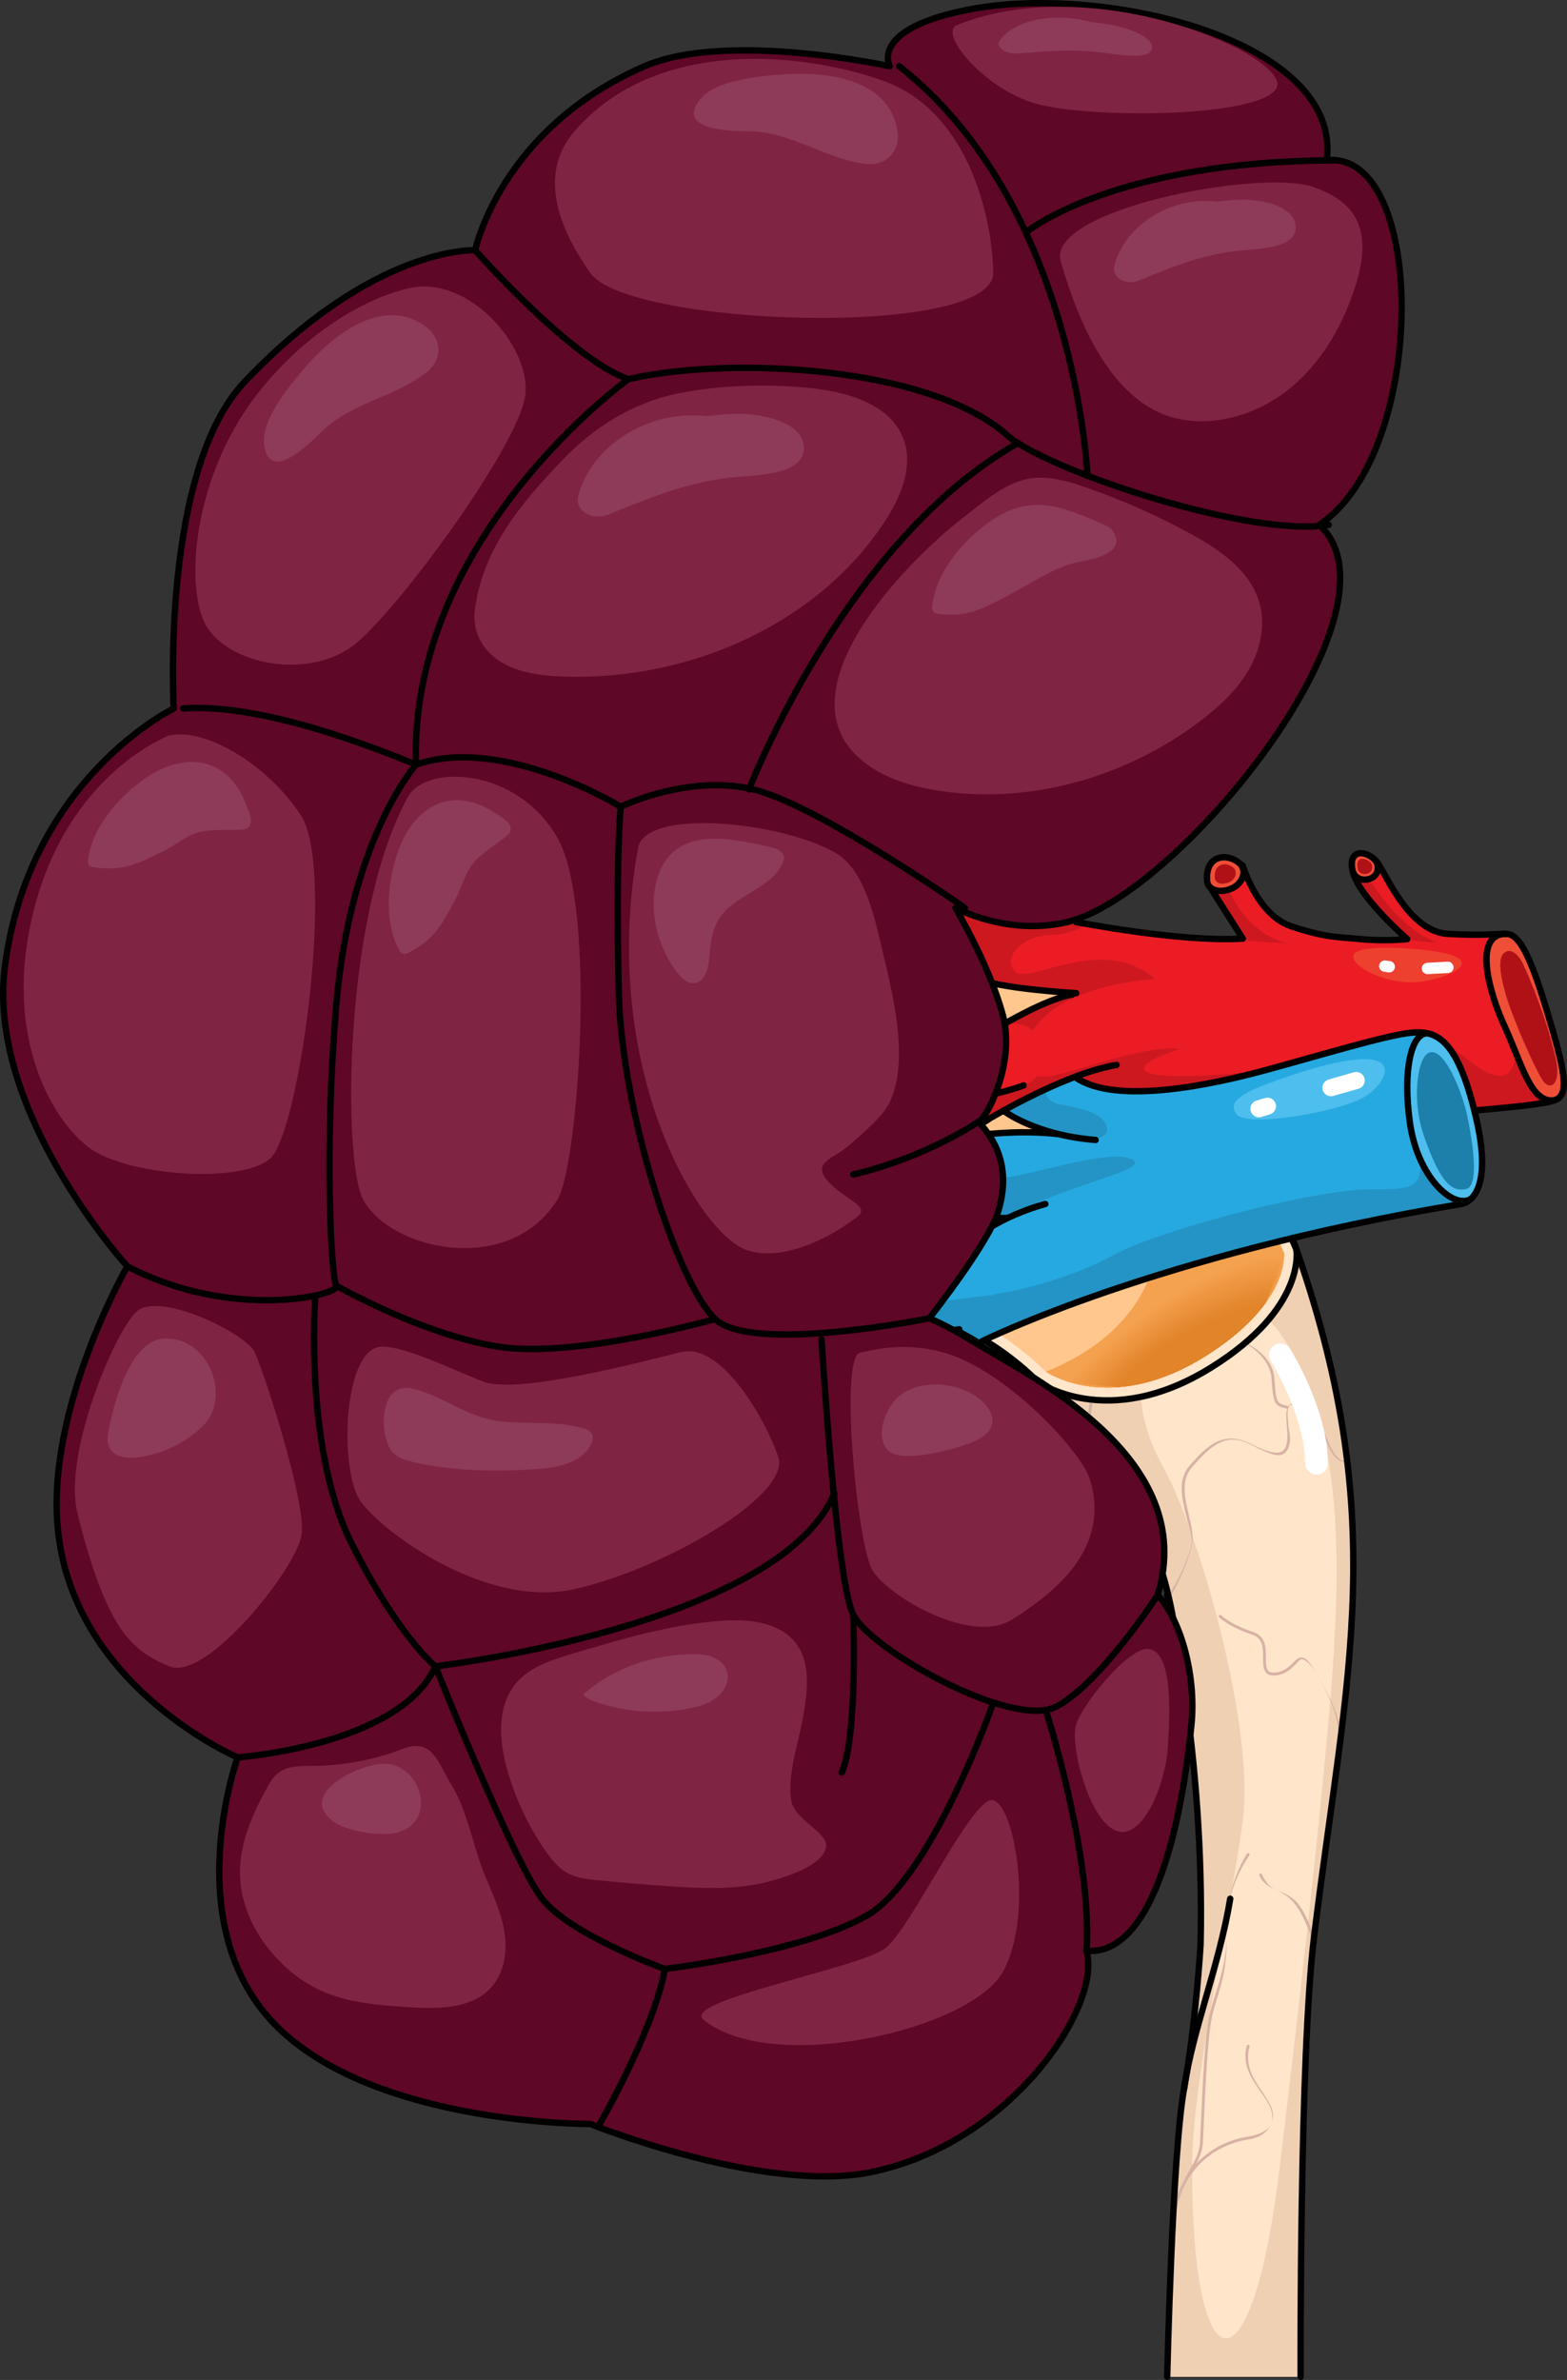 <?xml version="1.0" encoding="utf-8"?>
<!-- Generator: Adobe Illustrator 22.0.0, SVG Export Plug-In . SVG Version: 6.00 Build 0)  -->
<svg version="1.1" id="Layer_1" xmlns="http://www.w3.org/2000/svg" xmlns:xlink="http://www.w3.org/1999/xlink" x="0px" y="0px"
	 width="245.843px" height="373.284px" viewBox="0 0 245.843 373.284" enable-background="new 0 0 245.843 373.284"
	 xml:space="preserve">
<rect x="0" y="0" width="245.843" height="373.284" fill="#333333" stroke="none"/>
<g>
	<g>
		<g>
			<g>
				<g>
					<g>
						<path fill="#FFE5CA" d="M202.76,194.188c15.678,43.615,8.5,68.15,3.416,109.506c-2.324,18.832-2.129,69.09-2.129,69.09
							h-20.922c0,0,0.787-34.929,2.645-45.199c1.861-10.269,2.594-22.594,2.594-22.594c0.678-30.12-5.238-54.817-5.238-54.817
							h-0.012c-4.814-21.969-20.057-34.294-29.027-39.818C154.086,210.356,171.497,201.695,202.76,194.188z"/>
						<path fill="#F0D0B3" d="M202.76,194.188c-31.264,7.507-48.674,16.168-48.674,16.168c8.971,5.524,24.213,17.85,29.027,39.818
							h0.012c0,0,5.916,24.696,5.238,54.817c0,0-0.732,12.325-2.594,22.594c-1.857,10.271-2.645,45.199-2.645,45.199h20.922
							c0,0-0.195-50.258,2.129-69.09C211.26,262.338,218.438,237.803,202.76,194.188z M200.69,340.536
							c-4.367,35.824-13.668,34.225-13.668-0.379c0-14.047,6.074-40.246,7.973-54.674c1.896-14.427-6.834-45.18-12.529-55.432
							c-5.695-10.251-4.557-20.502,3.795-24.678c8.354-4.178,14.463,0.057,19.365,13.288c3.797,10.249,4.936,22.779,3.418,43.662
							C207.524,283.205,202.588,324.969,200.69,340.536z"/>
						<path fill="#D7B2A4" d="M204.292,259.968c-0.525-0.071-0.936,0.338-1.406,0.811c-0.604,0.608-1.355,1.363-2.697,1.542
							c-0.545,0.073-0.922,0.007-1.16-0.201c-0.418-0.367-0.418-1.214-0.418-2.112c0-1.499,0-3.367-1.984-4.028
							c-3.561-1.186-5.029-2.619-5.043-2.632c-0.088-0.09-0.23-0.087-0.316,0c-0.088,0.086-0.088,0.229,0,0.315
							c0.063,0.062,1.545,1.517,5.219,2.74c1.678,0.561,1.678,2.108,1.678,3.605c0,1.003,0,1.948,0.572,2.448
							c0.34,0.299,0.834,0.398,1.514,0.309c1.49-0.198,2.338-1.049,2.955-1.67c0.398-0.404,0.764-0.911,1.074-0.862
							c0.436,0.057,1.383,0.735,2.24,2.229C205.545,260.771,204.903,260.049,204.292,259.968z M195.946,290.693
							c-0.105-0.067-0.242-0.04-0.311,0.061c-0.035,0.051-3.455,5.266-3.213,11.857c-0.238-6.443,3.553-11.558,3.584-11.609
							C196.077,290.899,196.047,290.761,195.946,290.693z M197.979,293.961c-0.053-0.113-0.188-0.164-0.295-0.11
							c-0.113,0.051-0.164,0.183-0.111,0.296c0.592,1.3,1.533,1.75,2.533,2.227C199.102,295.895,198.502,295.114,197.979,293.961z
							 M210.108,274.36c0.103-0.803,0.205-1.606,0.305-2.402c-0.418-3.275-1.818-5.887-3.895-9.497
							C209.106,266.962,210.251,269.92,210.108,274.36z M197.86,327.822c-1.393-1.971-2.564-4.055-1.824-6.839
							c0.035-0.121-0.037-0.242-0.156-0.275c-0.115-0.03-0.242,0.041-0.273,0.16c-0.797,2.985,0.771,5.208,2.156,7.167
							c0.379,0.536,0.736,1.041,1.043,1.555c0.584,0.97,1.162,2.373,0.613,3.546c0.5-1.068,0.445-2.071-0.471-3.597
							C198.633,329.014,198.245,328.364,197.86,327.822z M195.788,335.116c-3.193,0.504-6.002,1.996-8.078,4.207
							c0.537-1.044,0.942-2.061,1.008-3.24c0.059-1.055,0.117-2.389,0.18-3.876c0.205-4.628,0.482-10.966,1.037-14.67
							c0.27-1.793,0.766-3.366,1.289-5.031c0.887-2.814,1.355-5.705,1.199-9.895c0.152,4.113-0.752,6.983-1.625,9.76
							c-0.529,1.684-1.029,3.272-1.305,5.102c-0.557,3.727-0.838,10.077-1.041,14.715c-0.064,1.484-0.123,2.818-0.182,3.871
							c-0.088,1.552-0.814,2.843-1.656,4.337c-0.303,0.537-0.621,1.101-0.928,1.711l-0.002,0.002
							c-1.162,2.301-2.188,5.304-1.855,10.119h0.449c-0.334-4.719,0.67-7.661,1.807-9.918c1.959-3.619,5.52-6.08,9.774-6.752
							c2.096-0.331,3.025-1.271,3.56-2.422C198.948,334.143,197.727,334.809,195.788,335.116z M204.319,299.558
							c-1.363-2.316-3.029-2.617-4.213-3.185c1.187,0.569,2.535,1.213,3.828,3.412c0.768,1.305,1.277,2.662,1.727,3.861
							c0.133,0.354,0.266,0.7,0.4,1.038c0.035-0.318,0.072-0.642,0.109-0.953c-0.029-0.083-0.059-0.158-0.09-0.242
							C205.624,302.274,205.106,300.897,204.319,299.558z M184.086,199.234c-5.338,4.357-13.723,13.173-13.473,25.414
							c0.158,0.19,0.316,0.379,0.475,0.572c-0.393-9.195,4.203-16.398,8.217-20.869c2.076-2.314,4.199-4.141,5.893-5.45
							C184.829,199.011,184.454,199.123,184.086,199.234z M194.266,210.084c0,0,0.01,0.003,0.014,0.003
							c-0.008-0.003-0.014-0.012-0.021-0.017L194.266,210.084z M173.288,202.717c-0.809,1.1-1.695,2.428-2.555,3.972
							c-4.248-1.148-9.781,4.907-11.611,7.089c0.02,0.016,0.037,0.029,0.057,0.045c1.592-2.171,7.322-7.675,11.328-6.73
							c-1.873,3.468-3.549,7.943-3.902,13.154c0.031,0.033,0.064,0.065,0.098,0.097c0.459-8.118,4.34-14.34,7.123-17.81
							C173.643,202.595,173.467,202.657,173.288,202.717z M211.352,229.155c-0.197,0.03-0.385,0.037-0.559-0.004
							c-1.221-0.292-2.1-2.26-2.816-3.991c-0.783-1.886-1.383-3.8-3.023-4.557c-1.227-0.567-2.039-0.665-2.555-0.308
							c-0.1,0.07-0.182,0.156-0.254,0.252c-0.154-0.042-0.313-0.084-0.447-0.117c-1.215-0.299-1.539-0.378-1.744-4.068
							c-0.232-4.168-4.936-6.01-5.674-6.274c0.014,0.01,0.021,0.029,0.037,0.034c0.055,0.016,4.959,2.074,5.191,6.264
							c0.213,3.863,0.609,4.117,2.084,4.48c0.107,0.025,0.234,0.061,0.354,0.094c-0.213,0.639-0.145,1.557-0.063,2.577
							c0.063,0.776,0.127,1.578,0.068,2.302c-0.082,0.956-0.355,1.552-0.836,1.821c-0.816,0.458-2.342,0.079-4.949-1.226
							c-4.258-2.126-6.846,0.316-9.553,3.476c-1.859,2.17-1.193,5.002-0.547,7.738c0.398,1.689,1.115,3.378,0.84,4.666
							c-0.492,2.287-2.088,5.639-3.721,8.126c0.027,0.122,0.068,0.298,0.115,0.505c1.637-2.591,3.18-6.192,3.701-8.629
							c0.297-1.386-0.09-3.03-0.502-4.77c-0.617-2.631-1.26-5.348,0.453-7.347c3.133-3.655,5.477-5.515,9.1-3.704
							c2.791,1.397,4.307,2.098,5.281,1.555c0.619-0.349,0.967-1.059,1.061-2.173c0.064-0.761-0.207-1.558-0.271-2.353
							c-0.102-1.271-0.275-2.732,0.25-3.098c0.361-0.254,1.355,0.101,2.393,0.581c1.482,0.686,2.254,2.552,3.004,4.358
							c0.764,1.841,1.484,3.579,2.928,3.926c0.211,0.05,0.439,0.058,0.676,0.042C211.366,229.275,211.358,229.214,211.352,229.155z
							 M189.643,208.1c-1.51,0.506-2.602,0.486-3.242-0.053c-0.738-0.629-0.949-2.007-0.619-4.096
							c0.02-0.123-0.063-0.237-0.186-0.257c-0.131-0.021-0.236,0.065-0.254,0.187c-0.361,2.286-0.109,3.76,0.773,4.505
							c0.773,0.658,1.863,0.523,3.557-0.04c2.709-0.906,4.459,1.551,4.516,1.663c0.014,0.029,0.045,0.041,0.07,0.061
							C193.963,209.559,192.413,207.174,189.643,208.1z"/>
					</g>
				</g>
				<path fill="#FFE5CA" d="M162.772,216.694c0,0-11.852-12.575-24.859-10.46c-13.01,2.115-17.451,8.673-17.873,16.182
					c-0.424,7.509-0.953,19.672-2.01,27.762c-1.059,8.09,6.451,23.002,10.682,26.81c0,0-5.924-4.76-12.691-2.01
					c-6.769,2.75-7.117,6.875-7.117,6.875s-0.709-18.509-5.998-18.509c-5.287,0-8.143,8.565-8.777,14.806
					c-1.588-4.653-3.279-11.21-14.385-8.777c4.76-9.941,11.318-16.606,15.02-21.682c3.701-5.076,10.047-16.604,5.816-18.931
					s-13.328,3.597-19.355,10.153c-6.027,6.557-15.545,8.778-15.545,8.778s14.699-11.635,12.479-21.787
					c-2.221-10.152-10.047-11.951-10.047-11.951s14.277,2.538,24.43-1.48c10.154-4.019,15.441-12.056,14.596-21.416
					c-0.846-9.36-5.605-14.33-16.605-11.264c-10.998,3.066-19.881,4.335-26.227,3.384c6.344-3.278,18.295-14.382,4.229-32.572
					c16.922,8.355,16.393,12.057,29.613,11.316c13.221-0.74,18.719-9.519,18.402-17.027c-0.318-7.509,0.635-17.77-37.439-35.114
					c9.307-1.268,16.605-5.393,13.75-21.363c7.191,6.346,22.633,22.527,26.228,21.893c3.596-0.635,5.393-14.7,3.701-18.613
					c-1.691-3.913-12.373-15.758-16.604-21.998c4.441,0.634,15.229,2.222,20.305-5.394c0.953,7.614,6.875,20.94,8.672,20.94
					c3.385-0.317,9.203-13.537,11.105-20.2c2.855,3.596,12.057,12.69,19.988,15.758c-7.826,3.596-22.951,10.047-25.383,18.508
					c-2.432,8.461-0.725,37.983,10.523,43.102c37.018,16.844,51.988,53.539,51.988,53.539s1.699,9.19-13.432,18.572
					C173.686,224.609,162.772,216.694,162.772,216.694z"/>
				<path fill="none" stroke="#000000" stroke-linecap="round" stroke-linejoin="round" stroke-miterlimit="10" d="M162.772,216.694
					c0,0-11.852-12.575-24.859-10.46c-13.01,2.115-17.451,8.673-17.873,16.182c-0.424,7.509-0.953,19.672-2.01,27.762
					c-1.059,8.09,6.451,23.002,10.682,26.81c0,0-5.924-4.76-12.691-2.01c-6.769,2.75-7.117,6.875-7.117,6.875
					s-0.709-18.509-5.998-18.509c-5.287,0-8.143,8.565-8.777,14.806c-1.588-4.653-3.279-11.21-14.385-8.777
					c4.76-9.941,11.318-16.606,15.02-21.682c3.701-5.076,10.047-16.604,5.816-18.931s-13.328,3.597-19.355,10.153
					c-6.027,6.557-15.545,8.778-15.545,8.778s14.699-11.635,12.479-21.787c-2.221-10.152-10.047-11.951-10.047-11.951
					s14.277,2.538,24.43-1.48c10.154-4.019,15.441-12.056,14.596-21.416c-0.846-9.36-5.605-14.33-16.605-11.264
					c-10.998,3.066-19.881,4.335-26.227,3.384c6.344-3.278,18.295-14.382,4.229-32.572c16.922,8.355,16.393,12.057,29.613,11.316
					c13.221-0.74,18.719-9.519,18.402-17.027c-0.318-7.509,0.635-17.77-37.439-35.114c9.307-1.268,16.605-5.393,13.75-21.363
					c7.191,6.346,22.633,22.527,26.228,21.893c3.596-0.635,5.393-14.7,3.701-18.613c-1.691-3.913-12.373-15.758-16.604-21.998
					c4.441,0.634,15.229,2.222,20.305-5.394c0.953,7.614,6.875,20.94,8.672,20.94c3.385-0.317,9.203-13.537,11.105-20.2
					c2.855,3.596,12.057,12.69,19.988,15.758c-7.826,3.596-22.951,10.047-25.383,18.508c-2.432,8.461-0.725,37.983,10.523,43.102
					c37.018,16.844,51.988,53.539,51.988,53.539s1.699,9.19-13.432,18.572C173.686,224.609,162.772,216.694,162.772,216.694z"/>
				<path fill="#FFC78D" d="M110.459,275.918c1.174-0.98,2.733-1.951,4.807-2.794c1.639-0.666,3.361-1.003,5.119-1.003
					c0.832,0,1.629,0.075,2.385,0.202c-3.852-6.522-7.553-16.072-6.725-22.405c0.879-6.723,1.402-16.53,1.783-23.692
					c0.076-1.402,0.146-2.723,0.213-3.923c0.387-6.844,4.09-15.529,19.549-18.043c1.086-0.177,2.203-0.267,3.324-0.267
					c11.799,0,21.719,9.693,23.15,11.159c0.674,0.43,4.193,2.494,9.654,2.494l0,0c4.91,0,10.018-1.624,15.18-4.825
					c12.596-7.811,12.635-15.072,12.533-16.35c-1.361-3.138-16.563-36.633-50.865-52.241c-12.774-5.811-14.086-36.884-11.617-45.475
					c2.313-8.047,14.148-14.087,22.611-18.005c-5.611-3.193-11.141-8.22-14.518-11.799c-2.156,5.971-7.019,17.844-11.695,18.282
					l-0.094,0.009h-0.094c-0.955,0-2.732,0-6.492-8.831c-1.447-3.396-2.623-6.847-3.377-9.845
					c-3.041,2.465-7.187,3.711-12.389,3.711c-0.832,0-1.639-0.032-2.402-0.083c1.51,1.954,3.264,4.122,4.982,6.246
					c4.326,5.348,8.062,9.966,9.141,12.459c1.627,3.764,0.635,13.942-1.799,18.46c-0.916,1.7-2.057,2.682-3.391,2.917
					c-0.178,0.031-0.367,0.049-0.568,0.049c-3.189,0-8.619-4.69-20.379-15.911c-1.043-0.994-2.061-1.967-3.027-2.881
					c0.209,4.919-0.748,8.782-2.889,11.724c-1.941,2.667-4.645,4.228-7.357,5.179c32.662,15.839,33.029,26.051,33.303,33.606
					l0.029,0.766c0.365,8.636-5.828,18.299-20.289,19.108c-1.148,0.064-2.176,0.096-3.143,0.096
					c-7.26-0.001-10.303-1.836-15.826-5.169c-1.439-0.869-3.057-1.845-4.988-2.936c2.609,5.167,3.404,10.137,2.363,14.841
					c-0.98,4.431-3.551,8.062-6.463,10.712c5.236-0.184,11.885-1.391,19.793-3.596c2.328-0.648,4.482-0.978,6.402-0.978
					c5.232,0,11.687,2.427,12.732,13.988c0.938,10.387-4.988,19.155-15.851,23.455c-4.043,1.601-9.098,2.412-15.022,2.412
					c-0.834,0-1.639-0.017-2.408-0.044c1.771,2.008,3.402,4.832,4.266,8.776c1.281,5.857-2.18,11.928-5.879,16.473
					c1.926-1.151,3.873-2.6,5.518-4.39c5.178-5.633,12.935-11.315,18.596-11.315c1.199,0,2.275,0.257,3.195,0.763
					c1.176,0.646,1.963,1.736,2.279,3.152c1.434,6.439-7.354,18.588-7.443,18.71c-0.994,1.364-2.191,2.842-3.457,4.405
					c-2.965,3.661-6.537,8.071-9.625,13.592c0.275-0.013,0.543-0.019,0.809-0.019c4.91,0,7.635,2.107,9.322,4.659
					c1.551-5.137,4.506-10.163,9.479-10.163C107.77,261.343,109.698,269.322,110.459,275.918z"/>
				<path fill="#F5A250" d="M173.686,163.935l3.525-1.377c15.781,15.198,23.283,31.753,24.221,33.914
					c0.102,1.277,0.063,8.539-12.533,16.35c-5.162,3.201-10.27,4.825-15.18,4.825l0,0c-5.461,0-8.98-2.064-9.654-2.494
					C198.077,201.284,173.686,163.935,173.686,163.935z"/>
				<g>
					<path fill="#F5A250" d="M188.899,212.822c-5.162,3.201-10.27,4.825-15.18,4.825l0,0c-2.73,0-4.977-0.516-6.623-1.086
						c2.518-2.562,4.943-4.797,7.258-6.747c2.316-1.95,4.523-3.615,6.604-5.037c4.163-2.844,7.826-4.715,10.859-5.945
						c6.066-2.461,9.615-2.36,9.615-2.36c0.051,0.639,0.066,2.773-1.505,5.725C198.355,205.148,195.197,208.916,188.899,212.822z"/>
					<path fill="#F5A14F" d="M201.362,196.669c0.033,0.646,0.028,2.75-1.528,5.651c-0.409,0.76-0.924,1.574-1.572,2.43
						c-1.8,2.378-4.619,5.081-9.027,7.861c-0.113,0.071-0.227,0.143-0.342,0.214c-3.649,2.262-7.27,3.733-10.812,4.396
						c-1.418,0.265-2.824,0.401-4.214,0.407l0,0c-2.696,0.009-4.92-0.488-6.56-1.041c2.495-2.55,4.909-4.774,7.221-6.714
						c2.293-1.927,4.482-3.573,6.549-4.98c1.179-0.803,2.318-1.527,3.414-2.181c2.734-1.632,5.2-2.824,7.35-3.695
						C197.816,196.596,201.328,196.678,201.362,196.669z"/>
					<path fill="#F4A04E" d="M201.292,196.867c0.015,0.652-0.01,2.727-1.551,5.578c-0.409,0.751-0.922,1.554-1.565,2.4
						c-1.795,2.353-4.592,5.025-8.95,7.773c-0.112,0.071-0.225,0.141-0.339,0.212c-3.611,2.238-7.195,3.699-10.703,4.365
						c-1.404,0.266-2.795,0.405-4.171,0.416l0,0c-2.662,0.018-4.864-0.46-6.497-0.996c2.472-2.538,4.875-4.751,7.183-6.682
						c2.271-1.903,4.442-3.531,6.494-4.922c1.168-0.792,2.297-1.508,3.384-2.154c2.707-1.61,5.151-2.789,7.285-3.652
						C197.748,196.82,201.224,196.884,201.292,196.867z"/>
					<path fill="#F4A04D" d="M201.222,197.064c-0.002,0.659-0.041,2.708-1.574,5.505c-0.407,0.743-0.92,1.535-1.559,2.369
						c-1.79,2.329-4.566,4.97-8.872,7.685c-0.111,0.07-0.223,0.14-0.336,0.21c-3.574,2.215-7.121,3.664-10.593,4.333
						c-1.389,0.267-2.766,0.41-4.128,0.426l0,0c-2.628,0.026-4.808-0.433-6.434-0.952c2.448-2.526,4.841-4.729,7.145-6.65
						c2.248-1.88,4.402-3.489,6.439-4.864c1.157-0.782,2.276-1.489,3.355-2.128c2.679-1.589,5.103-2.754,7.219-3.609
						C197.679,197.045,201.12,197.09,201.222,197.064z"/>
					<path fill="#F39F4C" d="M201.152,197.261c-0.02,0.666-0.077,2.686-1.597,5.431c-0.407,0.734-0.918,1.516-1.552,2.339
						c-1.784,2.305-4.539,4.915-8.795,7.597c-0.11,0.069-0.221,0.139-0.333,0.208c-3.537,2.191-7.047,3.63-10.483,4.302
						c-1.374,0.268-2.737,0.414-4.084,0.435l0,0c-2.594,0.035-4.752-0.405-6.371-0.907c2.425-2.514,4.807-4.706,7.108-6.617
						c2.226-1.857,4.361-3.446,6.385-4.807c1.146-0.772,2.256-1.47,3.325-2.101c2.652-1.567,5.054-2.719,7.154-3.566
						C197.611,197.27,201.017,197.297,201.152,197.261z"/>
					<path fill="#F39E4B" d="M201.082,197.458c-0.038,0.673-0.113,2.664-1.62,5.358c-0.406,0.726-0.916,1.497-1.546,2.309
						c-1.779,2.281-4.512,4.859-8.717,7.509c-0.109,0.069-0.219,0.138-0.33,0.206c-3.499,2.167-6.973,3.596-10.374,4.27
						c-1.36,0.269-2.708,0.418-4.041,0.444l0,0c-2.56,0.044-4.696-0.377-6.308-0.862c2.402-2.502,4.773-4.684,7.07-6.585
						c2.203-1.833,4.321-3.404,6.33-4.749c1.135-0.762,2.235-1.451,3.295-2.074c2.625-1.545,5.005-2.684,7.088-3.523
						C197.543,197.494,200.913,197.503,201.082,197.458z"/>
					<path fill="#F29D4A" d="M201.012,197.656c-0.056,0.68-0.149,2.642-1.643,5.284c-0.405,0.717-0.914,1.478-1.539,2.278
						c-1.774,2.256-4.485,4.804-8.64,7.421c-0.108,0.068-0.217,0.136-0.328,0.204c-3.462,2.144-6.898,3.561-10.264,4.238
						c-1.345,0.27-2.679,0.422-3.998,0.454l0,0c-2.526,0.053-4.64-0.35-6.244-0.818c2.379-2.49,4.739-4.661,7.032-6.552
						c2.181-1.81,4.281-3.362,6.275-4.692c1.124-0.752,2.214-1.432,3.266-2.048c2.597-1.524,4.956-2.649,7.023-3.48
						C197.475,197.719,200.809,197.709,201.012,197.656z"/>
					<path fill="#F29D49" d="M200.942,197.853c-0.073,0.687-0.186,2.62-1.665,5.211c-0.405,0.709-0.911,1.46-1.533,2.248
						c-1.764,2.236-4.458,4.749-8.562,7.333c-0.107,0.068-0.216,0.135-0.325,0.203c-3.425,2.12-6.824,3.527-10.154,4.207
						c-1.33,0.271-2.649,0.426-3.955,0.463l0,0c-2.492,0.062-4.584-0.322-6.181-0.773c2.356-2.479,4.705-4.639,6.995-6.52
						c2.158-1.787,4.24-3.32,6.22-4.634c1.114-0.742,2.194-1.413,3.236-2.021c2.57-1.502,4.907-2.614,6.957-3.437
						C197.407,197.944,200.705,197.915,200.942,197.853z"/>
					<path fill="#F19C48" d="M200.872,198.05c-0.091,0.694-0.222,2.598-1.688,5.137c-0.404,0.7-0.909,1.441-1.526,2.218
						c-1.759,2.212-4.431,4.693-8.485,7.245c-0.106,0.067-0.214,0.134-0.322,0.201c-3.387,2.096-6.75,3.493-10.045,4.175
						c-1.316,0.272-2.62,0.43-3.911,0.473l0,0c-2.457,0.07-4.528-0.294-6.118-0.728c2.333-2.467,4.675-4.612,6.957-6.487
						c2.14-1.759,4.2-3.277,6.165-4.576c1.103-0.731,2.173-1.394,3.207-1.994c2.542-1.481,4.859-2.579,6.892-3.394
						C197.339,198.168,200.601,198.121,200.872,198.05z"/>
					<path fill="#F19B47" d="M200.802,198.247c-0.109,0.7-0.259,2.575-1.711,5.064c-0.404,0.691-0.906,1.422-1.52,2.187
						c-1.753,2.188-4.404,4.638-8.407,7.157c-0.105,0.066-0.212,0.133-0.319,0.199c-3.35,2.073-6.676,3.458-9.935,4.144
						c-1.301,0.273-2.591,0.434-3.868,0.482l0,0c-2.423,0.079-4.472-0.267-6.055-0.683c2.309-2.455,4.642-4.589,6.919-6.455
						c2.117-1.735,4.16-3.235,6.11-4.519c1.092-0.721,2.152-1.375,3.177-1.968c2.515-1.459,4.81-2.544,6.826-3.351
						C197.271,198.393,200.497,198.327,200.802,198.247z"/>
					<path fill="#F09A46" d="M200.732,198.445c-0.127,0.707-0.295,2.553-1.734,4.99c-0.403,0.683-0.904,1.403-1.513,2.157
						c-1.747,2.164-4.377,4.582-8.33,7.069c-0.104,0.066-0.21,0.131-0.316,0.197c-3.313,2.049-6.602,3.424-9.825,4.112
						c-1.286,0.274-2.562,0.438-3.825,0.491l0,0c-2.389,0.088-4.415-0.239-5.992-0.639c2.286-2.443,4.608-4.566,6.881-6.423
						c2.095-1.712,4.119-3.193,6.055-4.461c1.081-0.711,2.132-1.356,3.148-1.941c2.487-1.438,4.761-2.509,6.761-3.308
						C197.203,198.618,200.393,198.533,200.732,198.445z"/>
					<path fill="#F09A45" d="M200.663,198.642c-0.144,0.714-0.332,2.531-1.757,4.917c-0.403,0.674-0.902,1.384-1.506,2.127
						c-1.742,2.14-4.35,4.527-8.252,6.981c-0.104,0.065-0.208,0.13-0.313,0.195c-3.275,2.025-6.527,3.39-9.716,4.081
						c-1.271,0.275-2.533,0.442-3.781,0.501l0,0c-2.355,0.097-4.359-0.211-5.929-0.594c2.263-2.431,4.575-4.543,6.844-6.39
						c2.073-1.688,4.079-3.15,6-4.403c1.07-0.701,2.111-1.337,3.118-1.915c2.46-1.416,4.712-2.474,6.696-3.265
						C197.135,198.842,200.289,198.74,200.663,198.642z"/>
					<path fill="#EF9944" d="M200.593,198.839c-0.162,0.721-0.369,2.509-1.78,4.844c-0.402,0.666-0.9,1.365-1.5,2.096
						c-1.736,2.117-4.324,4.472-8.175,6.893c-0.103,0.064-0.206,0.129-0.31,0.193c-3.238,2.002-6.453,3.355-9.606,4.049
						c-1.257,0.276-2.504,0.446-3.738,0.51l0,0c-2.321,0.106-4.303-0.184-5.866-0.549c2.24-2.419,4.541-4.52,6.806-6.358
						c2.051-1.664,4.039-3.108,5.945-4.346c1.059-0.691,2.09-1.318,3.088-1.888c2.433-1.394,4.663-2.439,6.63-3.222
						C197.066,199.067,200.185,198.946,200.593,198.839z"/>
					<path fill="#EF9843" d="M200.523,199.037c-0.18,0.728-0.406,2.486-1.803,4.77c-0.402,0.657-0.898,1.346-1.493,2.066
						c-1.73,2.093-4.297,4.416-8.097,6.805c-0.102,0.064-0.204,0.128-0.307,0.191c-3.201,1.978-6.379,3.321-9.496,4.017
						c-1.242,0.277-2.475,0.45-3.695,0.52l0,0c-2.287,0.114-4.247-0.156-5.803-0.505c2.217-2.407,4.507-4.497,6.768-6.325
						c2.029-1.641,3.998-3.066,5.891-4.288c1.048-0.68,2.069-1.299,3.059-1.861c2.405-1.373,4.615-2.404,6.565-3.179
						C196.998,199.291,200.082,199.152,200.523,199.037z"/>
					<path fill="#EE9742" d="M200.453,199.234c-0.198,0.735-0.444,2.464-1.826,4.697c-0.401,0.648-0.896,1.327-1.487,2.036
						c-1.725,2.069-4.27,4.361-8.02,6.717c-0.101,0.063-0.202,0.126-0.304,0.189c-3.163,1.954-6.305,3.287-9.387,3.986
						c-1.227,0.277-2.445,0.454-3.652,0.529l0,0c-2.253,0.123-4.191-0.129-5.74-0.46c2.194-2.396,4.474-4.474,6.731-6.293
						c2.006-1.617,3.958-3.024,5.836-4.231c1.037-0.67,2.049-1.28,3.029-1.835c2.378-1.351,4.566-2.369,6.499-3.136
						C196.93,199.516,199.978,199.358,200.453,199.234z"/>
					<path fill="#EE9641" d="M200.383,199.431c-0.215,0.742-0.481,2.441-1.849,4.623c-0.401,0.64-0.894,1.308-1.48,2.005
						c-1.719,2.045-4.243,4.306-7.942,6.629c-0.1,0.063-0.2,0.125-0.301,0.187c-3.126,1.931-6.23,3.252-9.277,3.954
						c-1.213,0.278-2.416,0.458-3.608,0.539l0,0c-2.219,0.132-4.135-0.101-5.677-0.415c2.17-2.384,4.44-4.451,6.693-6.261
						c1.984-1.593,3.918-2.981,5.781-4.173c1.026-0.66,2.028-1.261,3-1.808c2.35-1.33,4.517-2.335,6.434-3.093
						C196.862,199.741,199.874,199.564,200.383,199.431z"/>
					<path fill="#ED9640" d="M200.313,199.628c-0.233,0.749-0.519,2.419-1.871,4.55c-0.4,0.631-0.892,1.289-1.474,1.975
						c-1.714,2.021-4.216,4.25-7.865,6.541c-0.099,0.062-0.198,0.124-0.298,0.185c-3.089,1.907-6.156,3.218-9.168,3.923
						c-1.198,0.279-2.387,0.462-3.565,0.548l0,0c-2.184,0.141-4.079-0.073-5.614-0.37c2.147-2.372,4.406-4.429,6.655-6.228
						c1.962-1.57,3.877-2.939,5.726-4.115c1.016-0.65,2.007-1.242,2.97-1.781c2.323-1.308,4.468-2.3,6.368-3.05
						C196.794,199.965,199.77,199.77,200.313,199.628z"/>
					<path fill="#ED953F" d="M200.243,199.826c-0.251,0.755-0.556,2.396-1.894,4.476c-0.4,0.622-0.89,1.27-1.467,1.945
						c-1.708,1.997-4.189,4.195-7.787,6.453c-0.098,0.061-0.196,0.122-0.295,0.184c-3.051,1.883-6.082,3.184-9.058,3.891
						c-1.183,0.28-2.358,0.466-3.522,0.557l0,0c-2.15,0.15-4.023-0.046-5.551-0.326c2.124-2.36,4.373-4.406,6.617-6.196
						c1.939-1.546,3.837-2.897,5.671-4.058c1.005-0.64,1.987-1.223,2.941-1.755c2.296-1.287,4.419-2.265,6.303-3.007
						C196.726,200.19,199.666,199.976,200.243,199.826z"/>
					<path fill="#EC943E" d="M200.173,200.023c-0.269,0.762-0.594,2.373-1.917,4.403c-0.4,0.613-0.888,1.25-1.461,1.914
						c-1.703,1.973-4.162,4.139-7.71,6.365c-0.097,0.061-0.194,0.121-0.292,0.182c-3.014,1.86-6.008,3.15-8.948,3.859
						c-1.169,0.281-2.329,0.47-3.478,0.567l0,0c-2.116,0.158-3.966-0.018-5.487-0.281c2.101-2.348,4.339-4.383,6.58-6.163
						c1.917-1.523,3.797-2.855,5.616-4c0.994-0.63,1.966-1.204,2.911-1.728c2.268-1.265,4.371-2.23,6.237-2.964
						C196.658,200.415,199.562,200.182,200.173,200.023z"/>
					<path fill="#EC933D" d="M200.103,200.22c-0.286,0.769-0.632,2.35-1.94,4.33c-0.4,0.605-0.886,1.231-1.454,1.884
						c-1.698,1.949-4.135,4.084-7.632,6.277c-0.096,0.06-0.192,0.12-0.289,0.18c-2.977,1.836-5.934,3.115-8.839,3.828
						c-1.154,0.282-2.3,0.474-3.435,0.576l0,0c-2.082,0.167-3.91,0.01-5.424-0.236c2.078-2.336,4.305-4.36,6.542-6.131
						c1.894-1.5,3.756-2.812,5.561-3.942c0.983-0.619,1.945-1.185,2.881-1.702c2.241-1.243,4.322-2.195,6.172-2.922
						C196.59,200.639,199.458,200.389,200.103,200.22z"/>
					<path fill="#EB933D" d="M200.033,200.417c-0.304,0.776-0.67,2.327-1.963,4.256c-0.4,0.596-0.884,1.212-1.448,1.854
						c-1.692,1.925-4.108,4.029-7.555,6.189c-0.095,0.059-0.19,0.119-0.286,0.178c-2.939,1.812-5.859,3.081-8.729,3.796
						c-1.139,0.283-2.271,0.478-3.392,0.586l0,0c-2.048,0.176-3.854,0.037-5.361-0.191c2.055-2.324,4.271-4.338,6.504-6.099
						c1.872-1.476,3.716-2.77,5.506-3.885c0.972-0.609,1.925-1.166,2.852-1.675c2.213-1.222,4.273-2.16,6.107-2.879
						C196.522,200.864,199.354,200.595,200.033,200.417z"/>
					<path fill="#EB923C" d="M199.963,200.615c-0.322,0.783-0.709,2.305-1.986,4.183c-0.399,0.587-0.882,1.193-1.441,1.823
						c-1.687,1.901-4.082,3.973-7.478,6.101c-0.094,0.059-0.188,0.117-0.283,0.176c-2.902,1.789-5.785,3.047-8.619,3.765
						c-1.125,0.284-2.241,0.482-3.349,0.595l0,0c-2.014,0.185-3.798,0.065-5.298-0.147c2.032-2.313,4.238-4.315,6.467-6.066
						c1.849-1.453,3.676-2.728,5.451-3.827c0.961-0.599,1.904-1.147,2.822-1.648c2.186-1.2,4.224-2.125,6.041-2.836
						C196.453,201.088,199.25,200.801,199.963,200.615z"/>
					<path fill="#EA913B" d="M199.893,200.812c-0.339,0.79-0.747,2.281-2.009,4.109c-0.399,0.578-0.88,1.174-1.435,1.793
						c-1.682,1.876-4.055,3.918-7.4,6.013c-0.093,0.058-0.186,0.116-0.28,0.174c-2.865,1.765-5.711,3.012-8.51,3.733
						c-1.11,0.285-2.212,0.487-3.305,0.604l0,0c-1.98,0.194-3.742,0.093-5.235-0.102c2.008-2.301,4.204-4.293,6.429-6.034
						c1.827-1.43,3.635-2.685,5.396-3.77c0.95-0.589,1.883-1.128,2.793-1.622c2.158-1.179,4.175-2.09,5.976-2.793
						C196.385,201.313,199.146,201.007,199.893,200.812z"/>
					<path fill="#EA903A" d="M199.823,201.009c-0.357,0.797-0.786,2.258-2.032,4.036c-0.399,0.57-0.878,1.155-1.428,1.763
						c-1.677,1.852-4.028,3.862-7.323,5.925c-0.092,0.058-0.184,0.115-0.277,0.172c-2.827,1.741-5.637,2.978-8.4,3.702
						c-1.095,0.286-2.183,0.491-3.262,0.614l0,0c-1.946,0.202-3.686,0.12-5.172-0.057c1.985-2.289,4.17-4.27,6.391-6.001
						c1.804-1.406,3.595-2.643,5.342-3.712c0.939-0.579,1.863-1.109,2.763-1.595c2.131-1.157,4.127-2.055,5.91-2.75
						C196.317,201.538,199.043,201.213,199.823,201.009z"/>
					<path fill="#E99039" d="M199.753,201.206c-0.375,0.804-0.825,2.235-2.055,3.962c-0.399,0.561-0.876,1.136-1.422,1.732
						c-1.672,1.828-4.001,3.807-7.245,5.837c-0.091,0.057-0.183,0.114-0.274,0.17c-2.79,1.718-5.562,2.944-8.29,3.67
						c-1.08,0.287-2.154,0.495-3.219,0.623l0,0c-1.911,0.211-3.63,0.148-5.109-0.013c1.962-2.277,4.136-4.248,6.353-5.969
						c1.782-1.383,3.555-2.601,5.287-3.654c0.929-0.569,1.842-1.09,2.734-1.569c2.104-1.135,4.078-2.02,5.845-2.707
						C196.249,201.762,198.939,201.419,199.753,201.206z"/>
					<path fill="#E98F38" d="M199.683,201.404c-0.393,0.81-0.864,2.211-2.078,3.889c-0.399,0.552-0.874,1.116-1.415,1.702
						c-1.667,1.804-3.974,3.752-7.168,5.749c-0.09,0.056-0.181,0.112-0.271,0.168c-2.753,1.694-5.488,2.909-8.181,3.638
						c-1.066,0.288-2.125,0.499-3.175,0.633l0,0c-1.877,0.22-3.574,0.176-5.046,0.032c1.939-2.265,4.102-4.225,6.316-5.937
						c1.759-1.36,3.514-2.559,5.232-3.597c0.918-0.558,1.821-1.071,2.704-1.542c2.076-1.114,4.029-1.985,5.779-2.664
						C196.181,201.987,198.835,201.625,199.683,201.404z"/>
					<path fill="#E88E37" d="M199.613,201.601c-0.41,0.817-0.903,2.188-2.1,3.815c-0.399,0.543-0.872,1.097-1.408,1.672
						c-1.662,1.779-3.947,3.696-7.09,5.661c-0.089,0.056-0.179,0.111-0.268,0.166c-2.715,1.67-5.414,2.875-8.071,3.607
						c-1.051,0.289-2.096,0.503-3.132,0.642l0,0c-1.843,0.229-3.518,0.203-4.983,0.077c1.916-2.253,4.068-4.203,6.278-5.904
						c1.736-1.337,3.474-2.516,5.177-3.539c0.907-0.548,1.8-1.052,2.674-1.515c2.049-1.092,3.98-1.95,5.714-2.621
						C196.113,202.212,198.731,201.832,199.613,201.601z"/>
					<path fill="#E88D36" d="M199.543,201.798c-0.428,0.824-0.942,2.164-2.123,3.742c-0.4,0.534-0.87,1.078-1.402,1.642
						c-1.657,1.755-3.92,3.641-7.013,5.573c-0.088,0.055-0.177,0.11-0.266,0.164c-2.678,1.647-5.34,2.841-7.961,3.575
						c-1.036,0.29-2.067,0.507-3.089,0.652l0,0c-1.809,0.238-3.461,0.231-4.92,0.122c1.893-2.241,4.034-4.18,6.24-5.872
						c1.714-1.314,3.434-2.474,5.122-3.481c0.896-0.538,1.78-1.033,2.645-1.489c2.021-1.071,3.931-1.915,5.648-2.578
						C196.045,202.436,198.627,202.038,199.543,201.798z"/>
					<path fill="#E78C35" d="M199.473,201.996c-0.446,0.831-0.982,2.14-2.146,3.669c-0.4,0.525-0.868,1.059-1.395,1.611
						c-1.652,1.73-3.893,3.586-6.935,5.485c-0.087,0.054-0.175,0.109-0.263,0.163c-2.641,1.623-5.265,2.806-7.852,3.544
						c-1.022,0.29-2.037,0.511-3.046,0.661l0,0c-1.775,0.246-3.405,0.259-4.857,0.166c1.869-2.23,3.999-4.158,6.203-5.839
						c1.691-1.29,3.393-2.432,5.067-3.424c0.885-0.528,1.759-1.014,2.615-1.462c1.994-1.049,3.883-1.88,5.583-2.535
						C195.977,202.661,198.523,202.244,199.473,201.996z"/>
					<path fill="#E78C34" d="M199.403,202.193c-0.464,0.838-1.022,2.116-2.169,3.595c-0.4,0.516-0.866,1.04-1.389,1.581
						c-1.647,1.706-3.867,3.53-6.858,5.397c-0.086,0.054-0.173,0.107-0.26,0.161c-2.603,1.599-5.191,2.772-7.742,3.512
						c-1.007,0.291-2.008,0.515-3.002,0.67l0,0c-1.741,0.255-3.349,0.286-4.793,0.211c1.846-2.218,3.965-4.136,6.165-5.807
						c1.668-1.267,3.353-2.39,5.012-3.366c0.874-0.518,1.738-0.995,2.586-1.435c1.967-1.028,3.834-1.845,5.518-2.492
						C195.909,202.885,198.419,202.45,199.403,202.193z"/>
					<path fill="#E68B33" d="M199.333,202.39c-0.481,0.845-1.061,2.092-2.192,3.522c-0.401,0.507-0.864,1.02-1.382,1.551
						c-1.642,1.681-3.84,3.475-6.78,5.31c-0.085,0.053-0.171,0.106-0.257,0.159c-2.566,1.576-5.117,2.738-7.632,3.481
						c-0.992,0.292-1.979,0.519-2.959,0.68l0,0c-1.707,0.264-3.293,0.314-4.73,0.256c1.823-2.206,3.931-4.114,6.127-5.775
						c1.646-1.244,3.313-2.347,4.957-3.309c0.863-0.508,1.718-0.976,2.556-1.409c1.939-1.006,3.785-1.81,5.452-2.449
						C195.84,203.11,198.315,202.656,199.333,202.39z"/>
					<path fill="#E68A32" d="M199.263,202.587c-0.499,0.852-1.102,2.068-2.215,3.448c-0.401,0.497-0.863,1.001-1.376,1.52
						c-1.637,1.657-3.813,3.419-6.703,5.222c-0.084,0.053-0.169,0.105-0.254,0.157c-2.529,1.552-5.043,2.703-7.523,3.449
						c-0.978,0.293-1.95,0.523-2.916,0.689l0,0c-1.673,0.273-3.237,0.341-4.667,0.3c1.8-2.194,3.897-4.092,6.09-5.742
						c1.623-1.221,3.272-2.305,4.902-3.251c0.852-0.497,1.697-0.957,2.526-1.382c1.912-0.984,3.736-1.775,5.387-2.406
						C195.772,203.335,198.211,202.862,199.263,202.587z"/>
					<path fill="#E58931" d="M199.193,202.785c-0.517,0.858-1.142,2.043-2.238,3.375c-0.402,0.488-0.861,0.982-1.369,1.49
						c-1.633,1.632-3.786,3.364-6.625,5.134c-0.083,0.052-0.167,0.104-0.251,0.155c-2.491,1.528-4.969,2.669-7.413,3.417
						c-0.963,0.294-1.921,0.527-2.872,0.699l0,0c-1.638,0.282-3.181,0.369-4.604,0.345c1.777-2.182,3.863-4.07,6.052-5.71
						c1.6-1.199,3.232-2.263,4.848-3.193c0.841-0.487,1.676-0.938,2.497-1.356c1.884-0.963,3.687-1.74,5.321-2.363
						C195.704,203.559,198.108,203.068,199.193,202.785z"/>
					<path fill="#E58930" d="M199.123,202.982c-0.535,0.865-1.182,2.019-2.261,3.301c-0.402,0.479-0.859,0.962-1.363,1.46
						c-1.628,1.607-3.759,3.309-6.548,5.046c-0.082,0.051-0.165,0.102-0.248,0.153c-2.454,1.505-4.894,2.635-7.303,3.386
						c-0.948,0.295-1.892,0.531-2.829,0.708l0,0c-1.604,0.29-3.125,0.397-4.541,0.39c1.754-2.17,3.828-4.048,6.014-5.677
						c1.577-1.176,3.192-2.22,4.793-3.136c0.831-0.477,1.656-0.919,2.467-1.329c1.857-0.941,3.639-1.705,5.256-2.32
						C195.636,203.784,198.004,203.275,199.123,202.982z"/>
					<path fill="#E4882F" d="M199.053,203.179c-0.552,0.872-1.223,1.994-2.284,3.228c-0.403,0.469-0.857,0.943-1.356,1.429
						c-1.624,1.582-3.732,3.253-6.47,4.958c-0.081,0.051-0.163,0.101-0.245,0.151c-2.417,1.481-4.82,2.6-7.194,3.354
						c-0.934,0.296-1.863,0.535-2.786,0.717l0,0c-1.57,0.299-3.069,0.424-4.478,0.435c1.731-2.158,3.794-4.026,5.976-5.645
						c1.554-1.153,3.151-2.178,4.738-3.078c0.82-0.467,1.635-0.9,2.438-1.302c1.83-0.92,3.59-1.67,5.19-2.277
						C195.568,204.009,197.9,203.481,199.053,203.179z"/>
					<path fill="#E4872E" d="M198.983,203.376c-0.57,0.879-1.264,1.968-2.307,3.155c-0.404,0.459-0.855,0.924-1.35,1.399
						c-1.619,1.557-3.705,3.198-6.393,4.87c-0.081,0.05-0.161,0.1-0.242,0.149c-2.379,1.457-4.746,2.566-7.084,3.323
						c-0.919,0.297-1.833,0.539-2.743,0.727l0,0c-1.536,0.308-3.012,0.452-4.415,0.479c1.707-2.147,3.756-4.008,5.939-5.613
						c1.529-1.133,3.111-2.136,4.683-3.02c0.809-0.457,1.614-0.881,2.408-1.276c1.802-0.898,3.541-1.635,5.125-2.234
						C195.5,204.233,197.796,203.687,198.983,203.376z"/>
					<path fill="#E3862D" d="M198.913,203.574c-0.588,0.886-1.305,1.943-2.329,3.081c-0.405,0.45-0.855,0.903-1.343,1.369
						c-1.618,1.529-3.678,3.142-6.315,4.782c-0.08,0.049-0.159,0.099-0.239,0.147c-2.342,1.434-4.672,2.532-6.974,3.291
						c-0.904,0.298-1.804,0.543-2.699,0.736l0,0c-1.502,0.317-2.956,0.48-4.352,0.524c1.684-2.135,3.723-3.986,5.901-5.58
						c1.507-1.109,3.071-2.094,4.628-2.963c0.798-0.447,1.594-0.862,2.379-1.249c1.775-0.877,3.492-1.6,5.059-2.191
						C195.432,204.458,197.692,203.893,198.913,203.574z"/>
					<path fill="#E3862C" d="M198.844,203.771c-0.606,0.893-1.346,1.917-2.352,3.008c-0.406,0.44-0.853,0.884-1.337,1.338
						c-1.612,1.505-3.651,3.087-6.238,4.694c-0.079,0.049-0.157,0.097-0.236,0.145c-2.305,1.41-4.597,2.497-6.865,3.26
						c-0.889,0.299-1.775,0.547-2.656,0.746l0,0c-1.468,0.326-2.9,0.507-4.289,0.569c1.661-2.123,3.689-3.963,5.863-5.548
						c1.484-1.086,3.03-2.051,4.573-2.905c0.787-0.436,1.573-0.844,2.349-1.223c1.747-0.855,3.443-1.566,4.994-2.148
						C195.364,204.682,197.588,204.099,198.844,203.771z"/>
					<path fill="#E2852B" d="M198.774,203.968c-0.623,0.9-1.388,1.891-2.375,2.934c-0.407,0.43-0.851,0.865-1.33,1.308
						c-1.607,1.481-3.625,3.032-6.16,4.606c-0.078,0.048-0.155,0.096-0.233,0.144c-2.267,1.386-4.523,2.463-6.755,3.228
						c-0.875,0.3-1.746,0.551-2.613,0.755l0,0c-1.434,0.334-2.844,0.535-4.226,0.614c1.638-2.111,3.655-3.941,5.826-5.515
						c1.462-1.063,2.99-2.009,4.518-2.848c0.776-0.426,1.552-0.825,2.319-1.196c1.72-0.833,3.395-1.531,4.928-2.105
						C195.296,204.907,197.484,204.305,198.774,203.968z"/>
					<path fill="#E2842A" d="M198.704,204.165c-0.911,1.289-2.12,2.682-3.722,4.138c-1.602,1.457-3.598,2.976-6.083,4.518
						c-2.308,1.431-4.604,2.544-6.875,3.338s-4.52,1.269-6.732,1.423c1.615-2.099,3.621-3.918,5.788-5.483
						c2.167-1.565,4.495-2.876,6.753-3.959C192.349,205.974,196.587,204.719,198.704,204.165z"/>
				</g>
				<path fill="none" stroke="#000000" stroke-linecap="round" stroke-linejoin="round" stroke-miterlimit="10" d="M162.772,216.694
					c0,0,18.369,12.791,21.895,41.198"/>
				<path fill="#CD181F" d="M155.749,169.1c0,0-0.393,0.178-1.127,0.509c-0.727,0.338-1.793,0.833-3.148,1.464
					c-2.699,1.281-6.533,3.145-11.055,5.563c-2.264,1.197-4.685,2.572-7.223,4.071c-2.52,1.544-5.166,3.191-7.777,5.167
					c-1.297,1.009-2.603,2.059-3.838,3.301l-0.236,0.225l-0.117,0.112l-0.059,0.057l-0.096,0.105l-0.402,0.465l-0.809,0.933
					c-0.535,0.637-1.096,1.222-1.619,1.908c-2.119,2.777-4.059,5.62-5.73,8.607c-3.434,5.928-6.271,12.062-9.412,17.529
					c-0.393,0.684-0.779,1.362-1.164,2.035c-0.41,0.654-0.816,1.302-1.219,1.943c-0.41,0.636-0.787,1.287-1.211,1.893
					c-0.426,0.604-0.848,1.199-1.264,1.787c-0.805,1.202-1.699,2.279-2.561,3.328c-0.432,0.522-0.84,1.054-1.273,1.544
					c-0.451,0.475-0.895,0.939-1.328,1.395c-1.674,1.893-3.504,3.318-5.019,4.705c-1.66,1.201-3.076,2.311-4.314,3.113
					c-2.537,1.518-3.988,2.387-3.988,2.387s1.492-0.802,4.102-2.205c1.279-0.747,2.75-1.793,4.482-2.93
					c1.59-1.322,3.51-2.684,5.293-4.52c0.461-0.442,0.934-0.895,1.414-1.354c0.463-0.478,0.898-0.995,1.363-1.505
					c0.924-1.024,1.885-2.081,2.756-3.261c0.449-0.578,0.906-1.165,1.369-1.759c0.459-0.596,0.871-1.235,1.316-1.862
					c0.439-0.633,0.883-1.273,1.33-1.917c0.42-0.662,0.844-1.33,1.271-2.004c3.432-5.386,6.572-11.417,10.189-17.041
					c1.764-2.846,3.787-5.503,5.813-7.936c0.512-0.617,1.129-1.208,1.684-1.809l0.85-0.895l0.424-0.445l0.389-0.337
					c1.117-1.025,2.371-1.943,3.617-2.825c2.535-1.739,5.172-3.22,7.676-4.599c2.533-1.343,4.953-2.575,7.229-3.646
					c4.535-2.162,9.109-3.168,11.814-4.302c1.355-0.556,1.703-1.645,2.43-1.944c0.723-0.287,1.109-0.439,1.109-0.439L155.749,169.1z
					"/>
				<path fill="none" stroke="#000000" stroke-linecap="round" stroke-linejoin="round" stroke-miterlimit="10" d="M155.749,169.1
					c0,0-0.393,0.178-1.127,0.509c-0.727,0.338-1.793,0.833-3.148,1.464c-2.699,1.281-6.533,3.145-11.055,5.563
					c-2.264,1.197-4.685,2.572-7.223,4.071c-2.52,1.544-5.166,3.191-7.777,5.167c-1.297,1.009-2.603,2.059-3.838,3.301l-0.236,0.225
					l-0.117,0.112l-0.059,0.057l-0.096,0.105l-0.402,0.465l-0.809,0.933c-0.535,0.637-1.096,1.222-1.619,1.908
					c-2.119,2.777-4.059,5.62-5.73,8.607c-3.434,5.928-6.271,12.062-9.412,17.529c-0.393,0.684-0.779,1.362-1.164,2.035
					c-0.41,0.654-0.816,1.302-1.219,1.943c-0.41,0.636-0.787,1.287-1.211,1.893c-0.426,0.604-0.848,1.199-1.264,1.787
					c-0.805,1.202-1.699,2.279-2.561,3.328c-0.432,0.522-0.84,1.054-1.273,1.544c-0.451,0.475-0.895,0.939-1.328,1.395
					c-1.674,1.893-3.504,3.318-5.019,4.705c-1.66,1.201-3.076,2.311-4.314,3.113c-2.537,1.518-3.988,2.387-3.988,2.387
					s1.492-0.802,4.102-2.205c1.279-0.747,2.75-1.793,4.482-2.93c1.59-1.322,3.51-2.684,5.293-4.52
					c0.461-0.442,0.934-0.895,1.414-1.354c0.463-0.478,0.898-0.995,1.363-1.505c0.924-1.024,1.885-2.081,2.756-3.261
					c0.449-0.578,0.906-1.165,1.369-1.759c0.459-0.596,0.871-1.235,1.316-1.862c0.439-0.633,0.883-1.273,1.33-1.917
					c0.42-0.662,0.844-1.33,1.271-2.004c3.432-5.386,6.572-11.417,10.189-17.041c1.764-2.846,3.787-5.503,5.813-7.936
					c0.512-0.617,1.129-1.208,1.684-1.809l0.85-0.895l0.424-0.445l0.389-0.337c1.117-1.025,2.371-1.943,3.617-2.825
					c2.535-1.739,5.172-3.22,7.676-4.599c2.533-1.343,4.953-2.575,7.229-3.646c4.535-2.162,9.109-3.168,11.814-4.302
					c1.355-0.556,1.703-1.645,2.43-1.944c0.723-0.287,1.109-0.439,1.109-0.439L155.749,169.1z"/>
				<path fill="#CD181F" d="M97.934,254.357c0.527-3.523,1.422-7.355,2.898-11.175c1.373-3.81,2.674-7.896,4.08-12.111
					c1.408-4.216,2.916-8.574,4.768-12.91c1.865-4.318,4.057-8.666,7.141-12.518c0.762-0.967,1.605-1.878,2.492-2.752
					c0.457-0.426,0.906-0.857,1.396-1.25l0.361-0.301l0.197-0.16l0.176-0.134l0.703-0.536c1.91-1.444,3.92-2.802,5.912-4.055
					c3.574-2.229,7.207-4.201,10.795-6.011c0.199-0.153,0.393-0.317,0.596-0.467c5.068-3.767,10.756-6.448,16.146-8.556
					c5.402-2.107,10.547-3.675,14.932-4.983c4.391-1.3,8.023-2.348,10.531-3.132c1.869-0.582,3.121-0.998,3.637-1.174
					c0.162-0.056,0.271-0.093,0.271-0.093l1.533,4.76c0,0-2.256,0.695-6.203,1.913c-3.939,1.234-9.559,3.017-16.225,5.352
					c-6.658,2.344-14.385,5.222-22.393,8.86c-0.641,0.292-1.285,0.598-1.928,0.9c-1.787,1.367-3.439,2.884-4.883,4.542
					c-0.484,0.533-0.914,1.078-1.324,1.624c-0.424,0.51-0.828,1.179-1.238,1.773c-0.357,0.53-0.74,1.176-1.105,1.754
					c-0.342,0.607-0.686,1.211-1.002,1.821c-1.25,2.449-2.162,4.971-2.721,7.444c-0.533,2.477-0.754,4.893-0.68,7.125
					c0.127,4.479,1.24,8.153,2.232,10.592c0.998,2.455,1.861,3.724,1.861,3.724s-0.963-1.192-2.168-3.584
					c-1.195-2.379-2.639-6.007-3.148-10.646c-0.264-2.313-0.24-4.862,0.113-7.531c0.379-2.664,1.131-5.434,2.256-8.163
					c0.285-0.68,0.602-1.354,0.914-2.035c0.361-0.671,0.648-1.321,1.08-2.026c0.402-0.627,0.736-1.239,1.228-1.896
					c0.047-0.069,0.098-0.136,0.147-0.205c-0.557,0.311-1.117,0.615-1.67,0.936c-1.99,1.167-3.916,2.379-5.811,3.72l-0.721,0.514
					l-0.18,0.129l-0.15,0.115l-0.328,0.255c-0.445,0.33-0.859,0.704-1.281,1.071c-0.822,0.759-1.619,1.559-2.352,2.428
					c-2.967,3.455-5.24,7.568-7.199,11.725c-1.953,4.175-3.592,8.441-5.137,12.593c-1.543,4.154-2.982,8.201-4.496,12
					c-1.588,3.724-2.584,7.395-3.232,10.87c-1.268,6.952-1.359,12.9-1.309,17.028c0.07,4.139,0.336,6.495,0.336,6.495
					s-0.35-2.345-0.566-6.487C97.024,267.396,96.901,261.436,97.934,254.357z"/>
				<path fill="none" stroke="#000000" stroke-linecap="round" stroke-linejoin="round" stroke-miterlimit="10" d="M97.934,254.357
					c0.527-3.523,1.422-7.355,2.898-11.175c1.373-3.81,2.674-7.896,4.08-12.111c1.408-4.216,2.916-8.574,4.768-12.91
					c1.865-4.318,4.057-8.666,7.141-12.518c0.762-0.967,1.605-1.878,2.492-2.752c0.457-0.426,0.906-0.857,1.396-1.25l0.361-0.301
					l0.197-0.16l0.176-0.134l0.703-0.536c1.91-1.444,3.92-2.802,5.912-4.055c3.574-2.229,7.207-4.201,10.795-6.011
					c0.199-0.153,0.393-0.317,0.596-0.467c5.068-3.767,10.756-6.448,16.146-8.556c5.402-2.107,10.547-3.675,14.932-4.983
					c4.391-1.3,8.023-2.348,10.531-3.132c1.869-0.582,3.121-0.998,3.637-1.174c0.162-0.056,0.271-0.093,0.271-0.093l1.533,4.76
					c0,0-2.256,0.695-6.203,1.913c-3.939,1.234-9.559,3.017-16.225,5.352c-6.658,2.344-14.385,5.222-22.393,8.86
					c-0.641,0.292-1.285,0.598-1.928,0.9c-1.787,1.367-3.439,2.884-4.883,4.542c-0.484,0.533-0.914,1.078-1.324,1.624
					c-0.424,0.51-0.828,1.179-1.238,1.773c-0.357,0.53-0.74,1.176-1.105,1.754c-0.342,0.607-0.686,1.211-1.002,1.821
					c-1.25,2.449-2.162,4.971-2.721,7.444c-0.533,2.477-0.754,4.893-0.68,7.125c0.127,4.479,1.24,8.153,2.232,10.592
					c0.998,2.455,1.861,3.724,1.861,3.724s-0.963-1.192-2.168-3.584c-1.195-2.379-2.639-6.007-3.148-10.646
					c-0.264-2.313-0.24-4.862,0.113-7.531c0.379-2.664,1.131-5.434,2.256-8.163c0.285-0.68,0.602-1.354,0.914-2.035
					c0.361-0.671,0.648-1.321,1.08-2.026c0.402-0.627,0.736-1.239,1.228-1.896c0.047-0.069,0.098-0.136,0.147-0.205
					c-0.557,0.311-1.117,0.615-1.67,0.936c-1.99,1.167-3.916,2.379-5.811,3.72l-0.721,0.514l-0.18,0.129l-0.15,0.115l-0.328,0.255
					c-0.445,0.33-0.859,0.704-1.281,1.071c-0.822,0.759-1.619,1.559-2.352,2.428c-2.967,3.455-5.24,7.568-7.199,11.725
					c-1.953,4.175-3.592,8.441-5.137,12.593c-1.543,4.154-2.982,8.201-4.496,12c-1.588,3.724-2.584,7.395-3.232,10.87
					c-1.268,6.952-1.359,12.9-1.309,17.028c0.07,4.139,0.336,6.495,0.336,6.495s-0.35-2.345-0.566-6.487
					C97.024,267.396,96.901,261.436,97.934,254.357z"/>
				<path fill="#CD181F" d="M111.811,81.225c0.512,0.078,1.125,0.227,1.838,0.369c0.687,0.221,1.496,0.401,2.32,0.763
					c0.844,0.313,1.723,0.749,2.621,1.267c0.896,0.524,1.811,1.145,2.68,1.881c0.443,0.359,0.877,0.745,1.289,1.164
					c0.436,0.4,0.826,0.848,1.229,1.295c0.797,0.9,1.527,1.883,2.199,2.903c0.662,1.025,1.279,2.084,1.809,3.163
					c0.543,1.073,1.012,2.16,1.428,3.227c0.518,1.348,0.939,2.654,1.291,3.89c0.82-1.604,1.74-3.129,2.785-4.526
					c1.787-2.402,3.885-4.432,6.094-6.006c0.619-0.443,1.244-0.842,1.873-1.217c0.24-0.426,0.555-1.025,0.861-1.788
					c0.313-0.813,0.656-1.784,0.877-2.87c0.256-1.078,0.385-2.262,0.469-3.454c0.002-0.597,0.029-1.197,0.012-1.788
					c-0.039-0.589-0.059-1.173-0.111-1.736c-0.076-0.562-0.148-1.104-0.217-1.619c-0.082-0.515-0.201-0.993-0.291-1.44
					c-0.162-0.899-0.418-1.618-0.555-2.135c-0.148-0.514-0.232-0.808-0.232-0.808s0.113,0.283,0.313,0.779
					c0.189,0.5,0.521,1.195,0.777,2.081c0.135,0.439,0.305,0.912,0.441,1.423c0.123,0.516,0.254,1.061,0.389,1.623
					c0.113,0.568,0.195,1.163,0.297,1.767c0.08,0.606,0.117,1.229,0.178,1.851c0.041,1.247,0.033,2.508-0.121,3.683
					c-0.113,1.151-0.363,2.213-0.609,3.124c0.787-0.371,1.572-0.714,2.338-1.002c0.549-0.189,1.088-0.375,1.613-0.557
					c0.531-0.157,1.059-0.282,1.568-0.419c1.01-0.298,2.004-0.425,2.918-0.604c1.846-0.28,3.459-0.425,4.789-0.451
					c1.326-0.084,2.371-0.008,3.08-0.002c0.707,0.017,1.086,0.027,1.086,0.027s-0.377,0.029-1.084,0.085
					c-0.705,0.067-1.744,0.099-3.045,0.318c-1.305,0.161-2.875,0.468-4.633,0.925c-0.871,0.268-1.813,0.486-2.752,0.875
					c-0.473,0.182-0.963,0.352-1.453,0.554c-0.48,0.224-0.971,0.452-1.473,0.687c-1.373,0.686-2.768,1.521-4.119,2.514
					c-0.053,0.097-0.088,0.159-0.088,0.159l-0.07-0.046c-0.535,0.4-1.064,0.821-1.58,1.277c-1.863,1.642-3.551,3.659-4.916,5.961
					c-2.744,4.602-4.207,10.295-4.256,15.966c-0.031,2.831,0.223,5.665,0.832,8.328c0.602,2.665,1.461,5.161,2.756,7.196
					c0.555,1.075,1.367,1.997,2.049,2.941c0.83,0.864,1.557,1.754,2.451,2.492c1.666,1.558,3.504,2.805,5.248,3.867
					c1.742,1.072,3.469,1.885,4.996,2.58c1.547,0.668,2.922,1.194,4.064,1.572c1.141,0.392,2.043,0.641,2.639,0.802
					c0.568,0.14,0.871,0.214,0.871,0.214l-2.754,9.613c0,0-0.416-0.15-1.199-0.432c-0.748-0.288-1.813-0.709-3.119-1.315
					c-1.314-0.594-2.871-1.381-4.613-2.361c-1.73-1.013-3.662-2.187-5.641-3.703c-1.979-1.507-4.059-3.265-5.98-5.464
					c-1.006-1.041-1.871-2.302-2.791-3.525c-0.801-1.339-1.686-2.645-2.303-4.16c-1.428-2.942-2.15-6.17-2.527-9.356
					c-0.385-3.2-0.334-6.445,0.033-9.638c0.258-2.264,0.723-4.502,1.365-6.668c-0.043-0.93-0.131-2.116-0.303-3.504
					c-0.209-1.693-0.564-3.658-1.115-5.722c-0.281-1.029-0.608-2.085-1.004-3.131c-0.383-1.054-0.852-2.091-1.363-3.106
					c-0.52-1.01-1.1-1.992-1.748-2.904c-0.328-0.453-0.648-0.911-1.012-1.323c-0.342-0.433-0.707-0.834-1.086-1.212
					c-0.74-0.776-1.535-1.449-2.33-2.036c-0.797-0.581-1.594-1.087-2.373-1.474c-0.758-0.435-1.517-0.69-2.17-0.979
					c-0.678-0.212-1.268-0.423-1.764-0.554c-1.004-0.233-1.576-0.366-1.576-0.366S110.786,81.099,111.811,81.225z"/>
				<path fill="none" stroke="#000000" stroke-linecap="round" stroke-linejoin="round" stroke-miterlimit="10" d="M111.811,81.225
					c0.512,0.078,1.125,0.227,1.838,0.369c0.687,0.221,1.496,0.401,2.32,0.763c0.844,0.313,1.723,0.749,2.621,1.267
					c0.896,0.524,1.811,1.145,2.68,1.881c0.443,0.359,0.877,0.745,1.289,1.164c0.436,0.4,0.826,0.848,1.229,1.295
					c0.797,0.9,1.527,1.883,2.199,2.903c0.662,1.025,1.279,2.084,1.809,3.163c0.543,1.073,1.012,2.16,1.428,3.227
					c0.518,1.348,0.939,2.654,1.291,3.89c0.82-1.604,1.74-3.129,2.785-4.526c1.787-2.402,3.885-4.432,6.094-6.006
					c0.619-0.443,1.244-0.842,1.873-1.217c0.24-0.426,0.555-1.025,0.861-1.788c0.313-0.813,0.656-1.784,0.877-2.87
					c0.256-1.078,0.385-2.262,0.469-3.454c0.002-0.597,0.029-1.197,0.012-1.788c-0.039-0.589-0.059-1.173-0.111-1.736
					c-0.076-0.562-0.148-1.104-0.217-1.619c-0.082-0.515-0.201-0.993-0.291-1.44c-0.162-0.899-0.418-1.618-0.555-2.135
					c-0.148-0.514-0.232-0.808-0.232-0.808s0.113,0.283,0.313,0.779c0.189,0.5,0.521,1.195,0.777,2.081
					c0.135,0.439,0.305,0.912,0.441,1.423c0.123,0.516,0.254,1.061,0.389,1.623c0.113,0.568,0.195,1.163,0.297,1.767
					c0.08,0.606,0.117,1.229,0.178,1.851c0.041,1.247,0.033,2.508-0.121,3.683c-0.113,1.151-0.363,2.213-0.609,3.124
					c0.787-0.371,1.572-0.714,2.338-1.002c0.549-0.189,1.088-0.375,1.613-0.557c0.531-0.157,1.059-0.282,1.568-0.419
					c1.01-0.298,2.004-0.425,2.918-0.604c1.846-0.28,3.459-0.425,4.789-0.451c1.326-0.084,2.371-0.008,3.08-0.002
					c0.707,0.017,1.086,0.027,1.086,0.027s-0.377,0.029-1.084,0.085c-0.705,0.067-1.744,0.099-3.045,0.318
					c-1.305,0.161-2.875,0.468-4.633,0.925c-0.871,0.268-1.813,0.486-2.752,0.875c-0.473,0.182-0.963,0.352-1.453,0.554
					c-0.48,0.224-0.971,0.452-1.473,0.687c-1.373,0.686-2.768,1.521-4.119,2.514c-0.053,0.097-0.088,0.159-0.088,0.159l-0.07-0.046
					c-0.535,0.4-1.064,0.821-1.58,1.277c-1.863,1.642-3.551,3.659-4.916,5.961c-2.744,4.602-4.207,10.295-4.256,15.966
					c-0.031,2.831,0.223,5.665,0.832,8.328c0.602,2.665,1.461,5.161,2.756,7.196c0.555,1.075,1.367,1.997,2.049,2.941
					c0.83,0.864,1.557,1.754,2.451,2.492c1.666,1.558,3.504,2.805,5.248,3.867c1.742,1.072,3.469,1.885,4.996,2.58
					c1.547,0.668,2.922,1.194,4.064,1.572c1.141,0.392,2.043,0.641,2.639,0.802c0.568,0.14,0.871,0.214,0.871,0.214l-2.754,9.613
					c0,0-0.416-0.15-1.199-0.432c-0.748-0.288-1.813-0.709-3.119-1.315c-1.314-0.594-2.871-1.381-4.613-2.361
					c-1.73-1.013-3.662-2.187-5.641-3.703c-1.979-1.507-4.059-3.265-5.98-5.464c-1.006-1.041-1.871-2.302-2.791-3.525
					c-0.801-1.339-1.686-2.645-2.303-4.16c-1.428-2.942-2.15-6.17-2.527-9.356c-0.385-3.2-0.334-6.445,0.033-9.638
					c0.258-2.264,0.723-4.502,1.365-6.668c-0.043-0.93-0.131-2.116-0.303-3.504c-0.209-1.693-0.564-3.658-1.115-5.722
					c-0.281-1.029-0.608-2.085-1.004-3.131c-0.383-1.054-0.852-2.091-1.363-3.106c-0.52-1.01-1.1-1.992-1.748-2.904
					c-0.328-0.453-0.648-0.911-1.012-1.323c-0.342-0.433-0.707-0.834-1.086-1.212c-0.74-0.776-1.535-1.449-2.33-2.036
					c-0.797-0.581-1.594-1.087-2.373-1.474c-0.758-0.435-1.517-0.69-2.17-0.979c-0.678-0.212-1.268-0.423-1.764-0.554
					c-1.004-0.233-1.576-0.366-1.576-0.366S110.786,81.099,111.811,81.225z"/>
				<path fill="#2394C5" stroke="#000000" stroke-linecap="round" stroke-linejoin="round" stroke-miterlimit="10" d="
					M83.465,128.803c1.057,0.202,2.604,0.395,4.424,0.188c0.906-0.105,1.881-0.292,2.855-0.649c0.5-0.15,0.963-0.391,1.449-0.601
					c0.484-0.256,0.99-0.567,1.484-0.82c1.051-0.557,2.121-1.191,3.336-1.552c1.17-0.493,2.455-0.679,3.723-0.916
					c0.645-0.046,1.291-0.093,1.934-0.139c0.643-0.024,1.283,0.048,1.922,0.068c0.643,0.003,1.258,0.145,1.877,0.234
					c0.311,0.05,0.617,0.101,0.922,0.149c0.297,0.077,0.594,0.153,0.887,0.229c1.186,0.272,2.281,0.687,3.324,1.075
					c0.508,0.221,1.004,0.437,1.482,0.645c0.473,0.221,0.914,0.462,1.348,0.68c0.414,0.219,0.805,0.437,1.176,0.651
					c-0.018-0.049-0.033-0.101-0.055-0.185l-0.061-0.256l-0.24-1.019c-0.16-0.679-0.32-1.354-0.478-2.028
					c-0.309-1.355-0.561-2.751-0.836-4.098c-0.227-1.355-0.461-2.689-0.652-4.006c-0.375-2.634-0.666-5.184-0.898-7.592
					c-0.244-2.407-0.434-4.682-0.732-6.746c-0.287-2.065-0.656-3.944-1.26-5.514c-0.248-0.81-0.643-1.489-0.961-2.147
					c-0.355-0.635-0.77-1.167-1.102-1.679c-0.406-0.453-0.771-0.858-1.088-1.21c-0.322-0.35-0.656-0.583-0.898-0.806
					c-0.5-0.429-0.768-0.657-0.768-0.657s0.285,0.207,0.816,0.596c0.26,0.204,0.615,0.414,0.969,0.74
					c0.348,0.332,0.75,0.714,1.199,1.143c0.377,0.49,0.844,1.007,1.262,1.633c0.381,0.649,0.846,1.33,1.168,2.143
					c0.752,1.581,1.283,3.487,1.74,5.564c0.467,2.081,0.832,4.343,1.264,6.717c0.416,2.377,0.898,4.862,1.467,7.412
					c0.287,1.274,0.619,2.559,0.941,3.858c0.371,1.286,0.703,2.573,1.113,3.889c0.211,0.658,0.422,1.32,0.635,1.984l0.318,0.997
					l0.08,0.249l0.086,0.208l0.191,0.464l0.766,1.854c0.25,0.618,0.488,1.24,0.844,1.817l0.973,1.763
					c0.313,0.591,0.639,1.174,1.043,1.716l1.135,1.655l0.563,0.822c0.199,0.267,0.42,0.519,0.629,0.778
					c1.637,2.092,3.42,4.02,5.24,5.794c0.943,0.86,1.818,1.748,2.762,2.537c0.947,0.783,1.846,1.575,2.766,2.299
					c0.932,0.709,1.838,1.398,2.715,2.066c0.902,0.634,1.773,1.245,2.609,1.833c1.707,1.132,3.283,2.144,4.713,2.989
					c1.426,0.848,2.684,1.562,3.731,2.116c1.035,0.566,1.881,0.98,2.416,1.246c0.559,0.268,0.855,0.41,0.855,0.41l-3.199,6.227
					c0,0-0.322-0.187-0.928-0.537c-0.619-0.369-1.473-0.875-2.545-1.574c-1.078-0.684-2.357-1.547-3.801-2.565
					c-1.447-1.016-3.035-2.219-4.746-3.557c-0.838-0.692-1.711-1.412-2.613-2.158c-0.875-0.78-1.779-1.587-2.709-2.417
					c-0.918-0.844-1.814-1.766-2.754-2.676c-0.934-0.916-1.809-1.944-2.736-2.938c-1.801-2.052-3.555-4.273-5.15-6.673
					c-0.201-0.298-0.416-0.586-0.607-0.892l-0.547-0.944l-1.092-1.893c-0.385-0.618-0.695-1.285-0.99-1.96l-0.91-2.008
					c-0.037-0.073-0.063-0.152-0.096-0.227c-0.154-0.14-0.334-0.298-0.539-0.479c-0.396-0.33-0.877-0.733-1.457-1.163
					c-0.574-0.438-1.248-0.902-2-1.377c-0.381-0.228-0.772-0.482-1.19-0.717c-0.424-0.225-0.863-0.456-1.313-0.694
					c-0.924-0.424-1.902-0.884-2.961-1.211c-0.264-0.091-0.527-0.182-0.795-0.273c-0.273-0.064-0.549-0.13-0.824-0.196
					c-0.557-0.123-1.115-0.302-1.693-0.344c-0.576-0.061-1.158-0.176-1.746-0.196l-1.775-0.008c-1.17,0.134-2.373,0.206-3.49,0.587
					c-1.16,0.246-2.205,0.77-3.246,1.221c-0.531,0.243-1.057,0.482-1.568,0.718c-0.553,0.196-1.086,0.417-1.617,0.534
					c-1.053,0.297-2.082,0.414-3.025,0.452c-0.943,0.049-1.807-0.04-2.561-0.132c-0.754-0.107-1.402-0.254-1.926-0.398
					c-1.051-0.292-1.611-0.561-1.611-0.561S82.405,128.594,83.465,128.803z"/>
				<path fill="#26A9E0" stroke="#000000" stroke-linecap="round" stroke-linejoin="round" stroke-miterlimit="10" d="
					M131.629,122.602l0.479-2.677c0.178-0.903,0.43-1.849,0.643-2.765c0.395-1.862,1.006-3.628,1.555-5.394
					c1.244-3.498,2.814-6.845,4.77-9.8c1.926-2.973,4.268-5.47,6.242-7.766c0.978-1.154,1.779-2.307,2.336-3.504
					c0.17-0.623,0.463-1.217,0.486-1.861c0.035-0.308,0.098-0.649,0.117-0.926c0.002-0.347,0.004-0.69,0.006-1.03
					c-0.021-1.312-0.133-2.522-0.475-3.656c-0.326-1.124-0.863-2.132-1.365-3.133c-0.508-0.998-0.898-2.003-1.16-2.944
					c-0.252-0.947-0.391-1.831-0.469-2.628c-0.031-0.399-0.062-0.776-0.092-1.132c-0.006-0.355-0.01-0.688-0.016-0.998
					c-0.02-0.618-0.004-1.143,0.021-1.568c0.035-0.85,0.055-1.303,0.055-1.303s0.019,0.453,0.057,1.302
					c0.012,0.424,0.041,0.946,0.113,1.556c0.031,0.305,0.066,0.633,0.102,0.981c0.059,0.346,0.121,0.712,0.185,1.101
					c0.281,1.548,0.842,3.355,2.012,5.188c0.566,0.926,1.24,1.951,1.715,3.178c0.488,1.208,0.738,2.603,0.877,3.996
					c0.027,0.339,0.055,0.682,0.084,1.027c0.012,0.415-0.023,0.771-0.035,1.167c0.014,0.465-0.076,0.922-0.184,1.384
					c0.838-0.495,1.816-1.04,2.822-1.54c1.367-0.686,2.787-1.273,3.891-1.581c0.271-0.091,0.535-0.132,0.76-0.187
					c0.225-0.057,0.424-0.09,0.59-0.104c0.328-0.039,0.516-0.062,0.516-0.062s-0.18,0.053-0.498,0.146
					c-0.158,0.04-0.346,0.104-0.557,0.196c-0.209,0.09-0.451,0.17-0.699,0.303c-1.016,0.474-2.283,1.267-3.484,2.144
					c-1.205,0.875-2.355,1.823-3.193,2.559c-0.777,0.677-1.26,1.137-1.338,1.211c-0.404,0.739-0.859,1.451-1.342,2.132
					c-1.869,2.592-3.834,5.095-5.369,7.983c-1.557,2.865-2.717,6.032-3.586,9.343c-0.363,1.682-0.791,3.362-0.996,5.063
					c-0.121,0.857-0.277,1.676-0.373,2.561l-0.246,2.708c-0.355,3.456-0.189,6.741,0.469,9.974c0.648,3.211,1.768,6.267,3.191,9.068
					c2.84,5.622,6.707,10.252,10.326,13.864c3.639,3.618,7.057,6.251,9.479,7.977c1.213,0.862,2.184,1.497,2.836,1.908
					c0.318,0.195,0.561,0.345,0.725,0.445c0.152,0.089,0.232,0.136,0.232,0.136l-5.141,7.982c0,0-0.264-0.056-0.479-0.207
					c-0.197-0.146-0.506-0.145-0.891-0.43c-0.74-0.562-1.895-1.205-3.178-2.295c-2.561-2.184-6.088-5.422-9.803-9.816
					c-3.693-4.388-7.623-9.98-10.354-16.785c-1.365-3.389-2.373-7.09-2.807-10.932C130.739,130.348,130.915,126.311,131.629,122.602
					z"/>
				<g>
					<path fill="#4DBEED" d="M231.631,175.516c1.867,8.124,0.447,11.299-0.877,12.541c-2.807,1.662-8.367-3.45-9.555-11.95
						c-1.188-8.509,0.295-14.14,2.762-14.032v-0.01c2.654,0.581,5.121,3.154,7.348,12.139
						C231.426,174.622,231.522,175.061,231.631,175.516z"/>
					<path fill="#1C80AB" d="M230.118,174.686c0.678,3.12,2.221,11.365-0.141,11.821c-2.351,0.455-4.08-1.205-6.58-8.345
						c-2.006-5.714-1.014-12.689,0.973-13.118C226.788,164.521,229.428,171.577,230.118,174.686z"/>
					<path fill="#26A9E0" d="M166.493,177.983c-5.99-1.377-9.074-3.779-9.074-3.779c2.781-1.539,6.973-3.711,11.211-5.301
						c6.363,4.584,21.949,1.09,29.627-0.983c7.75-2.083,19.521-5.658,23.238-5.952c0.84-0.071,1.664-0.081,2.467,0.098v0.01
						c-2.467-0.107-3.949,5.523-2.762,14.032c1.188,8.5,6.748,13.612,9.555,11.95c-0.777,0.731-1.527,0.786-1.527,0.786
						c-9.682,1.601-18.519,3.431-26.467,5.345c-31.264,7.507-48.674,16.168-48.674,16.168c-4.033-2.484-6.803-3.592-6.803-3.592
						s1.879-3.862,3.711-10.807v-0.008c2.012-2.146,4.666-3.755,7.051-4.891h-5.908c0.777-3.771,1.465-8.151,1.859-13.076
						l0.135,0.009C159.333,177.08,165.838,177.903,166.493,177.983z"/>
					<g>
						<path fill="#2394C5" d="M222.811,181.819c0.307,4.726-1.533,4.73-8.09,4.73c-8.25,0-33.004,6.287-40.666,10.61
							c-7.662,4.322-31.201,10.875-24.324,0.463c6.877-10.413,32.184-13.627,27.859-15.787c-4.32-2.161-21.412,4.714-22.592,2.554
							c-0.846-1.55-0.564-5.41,2.334-6.754c-1.082,0.065-2.166,0.174-3.201,0.356l-8.434,1.047c-0.262,3.27-11.826,5.17-11.826,5.17
							s10.191,6.154,18.266,6.851h5.908c-2.385,1.136-5.039,2.744-7.051,4.891v0.008c-1.832,6.944-3.711,10.807-3.711,10.807
							s2.769,1.107,6.803,3.592c0,0,17.41-8.661,48.674-16.168c7.947-1.914,16.785-3.744,26.467-5.345c0,0,0.75-0.055,1.527-0.786
							C228.653,189.3,225.008,186.746,222.811,181.819z"/>
						<path fill="#2394C5" d="M166.493,177.983c-0.299-0.037-1.836-0.229-3.908-0.339c6.971,1.807,11.461,1.389,11.078-0.72
							c-0.393-2.162-3.143-2.947-7.467-3.733c-1.563-0.286-2.115-1.239-2.195-2.339c-2.525,1.166-4.834,2.383-6.582,3.352
							C157.418,174.203,160.502,176.606,166.493,177.983z"/>
					</g>
					<path fill="#4DBEED" d="M200.417,169.412c-5.146,1.832-8.043,3.276-6.404,5.362c1.637,2.085,15.791-0.299,19.961-2.682
						C218.145,169.709,222.167,161.664,200.417,169.412z"/>
				</g>
				<g>
					<path fill="#EF4E37" d="M215.692,134.849c0.824,1.019,0.521,2.378-0.533,2.879c-1.045,0.508-2.449,0.23-2.895-0.939
						c-0.904-3.468,1.732-3.583,3.428-1.948V134.849z"/>
					<path fill="#B01117" d="M215.03,135.292c0.477,0.588,0.301,1.373-0.309,1.66c-0.604,0.296-1.414,0.135-1.672-0.541
						c-0.521-2.003,1-2.069,1.98-1.126V135.292z"/>
					<path fill="#EF4E37" d="M242.651,158.391c2.976,9.832,3.574,13.255,1.342,14.148c-3.799,0.742-5.213-5.656-7.893-11.467
						c-2.682-5.81-4.916-14.605,0.143-14.605C238.03,146.467,239.674,148.56,242.651,158.391z"/>
					<path fill="#B01117" d="M244.137,166.358c0.762,3.717-0.939,4.801-2.086,3.129c-1.133-1.671-4.664-9.531-5.809-13.481
						c-1.133-3.949-1.133-5.949-0.148-6.628c0.99-0.689,2.156,0.279,2.979,2.084C241.502,156.78,243.377,162.63,244.137,166.358z"/>
					<path fill="#EC1C24" d="M168.629,168.903c-4.238,1.59-8.43,3.762-11.211,5.301c-1.92,1.063-3.162,1.822-3.279,1.894
						c0.152-2.539,0.24-5.22,0.215-8.026c0-0.33,0-0.67-0.008-1.009c0.043-3.335,1.205-7.231,14.461-11.281
						c-0.76,0.107-12.199-0.937-15.451-2.256l0.068,0.541c-0.465-3.737-1.125-7.624-2.029-11.655c0,0,7.885,2.234,17.447,2.227
						c0.365,0,16.16,3.172,26.145,2.582l-5.035-7.901c1.727-1.082,3.406-2.261,5.035-3.558c0,0,2.232,7.731,7.596,9.52
						c5.363,1.787,6.998,1.637,10.869,2.012c3.879,0.375,7.328,0,7.328,0s-7.473-6.48-8.516-10.503
						c0.445,1.17,1.85,1.447,2.895,0.939c1.055-0.501,1.357-1.86,0.533-2.879c0.279,0.25,0.531,0.563,0.736,0.911
						c1.492,2.521,5.066,10.413,10.734,10.707c5.658,0.305,7.293,0,9.08,0c-5.059,0-2.824,8.796-0.143,14.605
						c2.68,5.811,4.094,12.209,7.893,11.467c-2.236,0.894-12.684,1.572-12.684,1.664c-2.227-8.984-4.693-11.558-7.348-12.139
						c-0.803-0.179-1.627-0.169-2.467-0.098c-3.717,0.294-15.488,3.869-23.238,5.952
						C190.579,169.993,174.993,173.487,168.629,168.903z"/>
					<g>
						<path fill="#CD181F" d="M225.444,147.738c0,0-5.041-1.04-10.652-9.872c-0.982,0.294-2.133-0.039-2.527-1.077
							c0.971,3.738,7.482,9.59,8.4,10.4C222.338,147.652,223.981,147.889,225.444,147.738z"/>
						<path fill="#CD181F" d="M227.397,164.43c1.373,1.793,2.68,4.797,3.912,9.773c0-0.092,10.447-0.77,12.684-1.664
							c-2.932,0.573-4.441-3.104-6.209-7.48c-0.291,5.086-3.707,4.352-7.648,1C229.252,165.311,228.35,164.786,227.397,164.43z"/>
						<path fill="#CD181F" d="M201.981,147.96c0,0-7.221-1.378-9.748-10.159c-0.75,0.524-1.51,1.034-2.281,1.517l5.035,7.901
							c-0.775,0.046-1.586,0.065-2.418,0.07C195.028,147.506,198.901,147.821,201.981,147.96z"/>
						<path fill="#CD181F" d="M165.336,146.62c1.449,0,3.412-0.676,5.484-1.646c-1.178-0.205-1.902-0.338-1.979-0.338
							c-9.563,0.008-17.447-2.227-17.447-2.227c0.904,4.031,1.564,7.918,2.029,11.655l-0.068-0.541
							c2.867,1.361,14.691,2.363,15.451,2.256c-13.256,4.05-15.711,8.156-15.756,11.491c0.008,0.339,0.168,1.087,0.168,1.417
							c0.025,2.807,1.072,4.869,0.92,7.408c0.117-0.071,1.359-0.831,3.279-1.894c2.781-1.539,6.973-3.711,11.211-5.301
							c6.363,4.584,21.949,1.09,29.627-0.983c0.045-0.013,0.096-0.026,0.143-0.039c-8.045,0.925-15.897,1.292-18.094,0.415
							c-3.352-1.341,4.916-3.799,4.916-3.799c-5.363-0.671-15.641,3.352-20.109,4.245c-4.469,0.894-7.15-2.905-1.787-8.714
							c5.361-5.81,17.877-6.48,17.877-6.48c-8.27-7.151-19.664,0.893-21.9-1.117C157.069,150.418,160.196,146.62,165.336,146.62z"/>
					</g>
					<path fill="#EE402F" d="M223.506,149.003c-4.02-0.458-10.875-0.744-11.172,0.894c-0.299,1.639,4.768,4.319,9.385,4.172
						C226.336,153.919,235.274,150.345,223.506,149.003z"/>
				</g>
				<g>
					<path fill="#FFFFFF" d="M206.545,231.274c-0.986,0-1.785-0.801-1.785-1.788c0-7.328-5.338-15.951-5.393-16.037
						c-0.523-0.837-0.27-1.941,0.57-2.463c0.836-0.523,1.939-0.27,2.461,0.568c0.244,0.387,5.935,9.59,5.935,17.932
						C208.334,230.473,207.534,231.274,206.545,231.274z"/>
					<path fill="#FFFFFF" d="M208.809,171.944c-0.582,0-1.119-0.384-1.287-0.972c-0.203-0.714,0.207-1.454,0.92-1.659l3.965-1.132
						c0.707-0.203,1.451,0.208,1.656,0.921c0.201,0.712-0.207,1.454-0.92,1.657l-3.965,1.134
						C209.055,171.927,208.932,171.944,208.809,171.944z"/>
					<path fill="#FFFFFF" d="M223.95,152.793c-0.471,0-0.865-0.37-0.891-0.845c-0.027-0.493,0.352-0.915,0.842-0.942l3.203-0.174
						c0.482-0.049,0.914,0.35,0.941,0.844c0.027,0.493-0.352,0.914-0.844,0.94l-3.201,0.175
						C223.985,152.793,223.967,152.793,223.95,152.793z"/>
					<path fill="#FFFFFF" d="M197.514,175.241c-0.576,0-1.107-0.373-1.283-0.953c-0.213-0.708,0.187-1.457,0.896-1.67l1.334-0.404
						c0.709-0.217,1.457,0.186,1.672,0.896c0.215,0.708-0.188,1.455-0.895,1.67l-1.336,0.403
						C197.774,175.221,197.643,175.241,197.514,175.241z"/>
					<path fill="#FFFFFF" d="M217.952,152.521c-0.043,0-0.084-0.004-0.127-0.01l-0.693-0.1c-0.488-0.069-0.828-0.521-0.758-1.011
						c0.07-0.486,0.519-0.821,1.008-0.758l0.695,0.099c0.488,0.07,0.828,0.521,0.76,1.011
						C218.772,152.198,218.389,152.521,217.952,152.521z"/>
				</g>
				<g>
					<path fill="none" stroke="#000000" stroke-linecap="round" stroke-linejoin="round" stroke-miterlimit="10" d="
						M185.766,327.582c1.391-9.493,5.488-19.159,7.24-29.779"/>
					<g>
						<path fill="none" stroke="#000000" stroke-linecap="round" stroke-linejoin="round" stroke-miterlimit="10" d="
							M204.051,372.784c0,0-0.197-50.262,2.119-69.088c5.092-41.357,12.268-65.893-3.41-109.51"/>
						<path fill="none" stroke="#000000" stroke-linecap="round" stroke-linejoin="round" stroke-miterlimit="10" d="
							M183.122,250.177c0,0,5.922,24.694,5.236,54.815c0,0-0.732,12.321-2.592,22.59c-1.857,10.27-2.645,45.201-2.645,45.201"/>
						<path fill="none" stroke="#000000" stroke-linecap="round" stroke-linejoin="round" stroke-miterlimit="10" d="
							M154.086,210.359c0,0,27.385-13.62,75.143-21.518c0,0,5.377-0.361,2.396-13.321c-2.977-12.96-6.404-13.853-10.129-13.555
							c-3.725,0.297-15.492,3.871-23.238,5.957c-7.646,2.061-23.133,5.538-29.547,1.042"/>
						<path fill="none" stroke="#000000" stroke-linecap="round" stroke-linejoin="round" stroke-miterlimit="10" d="
							M154.133,176.104c0,0,12.248-7.587,21.035-9.076"/>
						<path fill="none" stroke="#000000" stroke-linecap="round" stroke-linejoin="round" stroke-miterlimit="10" d="M157.42,174.2
							c0,0,4.938,3.852,14.473,4.598"/>
						<path fill="none" stroke="#000000" stroke-linecap="round" stroke-linejoin="round" stroke-miterlimit="10" d="
							M163.997,188.84c0,0-8.289,2.076-13.01,7.113"/>
						<path fill="none" stroke="#000000" stroke-linecap="round" stroke-linejoin="round" stroke-miterlimit="10" d="
							M223.963,162.07c-2.467-0.105-3.955,5.531-2.766,14.034c1.193,8.503,6.75,13.617,9.557,11.953"/>
						<path fill="none" stroke="#000000" stroke-linecap="round" stroke-linejoin="round" stroke-miterlimit="10" d="
							M168.842,155.775c0,0-12.691-0.716-15.689-2.427"/>
						<path fill="none" stroke="#000000" stroke-linecap="round" stroke-linejoin="round" stroke-miterlimit="10" d="
							M168.842,144.633c0.365,0,16.156,3.18,26.137,2.583l-5.027-7.896"/>
						<path fill="none" stroke="#000000" stroke-linecap="round" stroke-linejoin="round" stroke-miterlimit="10" d="
							M194.979,135.765c0,0,2.236,7.727,7.6,9.515c5.361,1.787,7,1.638,10.873,2.012c3.873,0.372,7.328,0,7.328,0
							s-7.475-6.48-8.518-10.503c-1.045-4.023,2.668-3.538,4.164-1.023c1.496,2.513,5.07,10.407,10.73,10.706
							c5.662,0.299,7.301,0,9.088,0s3.426,2.086,6.406,11.917c2.978,9.832,3.574,13.258,1.34,14.151
							c-2.234,0.894-12.705,1.569-12.68,1.66"/>
						<path fill="none" stroke="#000000" stroke-linecap="round" stroke-linejoin="round" stroke-miterlimit="10" d="
							M243.991,172.539c-3.803,0.746-5.215-5.66-7.896-11.469c-2.68-5.809-4.914-14.6,0.15-14.6"/>
						<path fill="none" stroke="#000000" stroke-linecap="round" stroke-linejoin="round" stroke-miterlimit="10" d="
							M212.262,136.788c0.443,1.171,1.848,1.446,2.898,0.94c1.047-0.507,1.354-1.866,0.531-2.885"/>
					</g>
				</g>
				<path fill="#2394C5" d="M153.364,179.19c0.023-0.005-0.363,0.028-0.842,0.039c-0.246,0.008-0.553,0.019-0.91,0.03
					c-0.367,0.01-0.838-0.006-1.338-0.008c-1.01,0.014-2.258-0.073-3.691-0.148c-1.434-0.089-3.057-0.282-4.83-0.474
					c-0.885-0.137-1.805-0.28-2.758-0.428c-0.479-0.073-0.963-0.148-1.457-0.225c-0.488-0.103-0.984-0.207-1.488-0.314
					c-1.008-0.215-2.043-0.438-3.102-0.664c-1.064-0.21-2.111-0.57-3.203-0.857c-1.137-0.32-2.293-0.646-3.463-0.977
					c-0.609-0.15-1.068-0.315-1.926-0.455l-1.16-0.194l-1.098-0.071c-2.957-0.184-5.865,0.645-8.348,1.803
					c-2.481,1.205-4.631,2.738-6.606,4.318c-1.963,1.591-3.764,3.235-5.488,4.814c-3.438,3.167-6.617,6.068-9.621,8.207
					c-1.498,1.064-2.918,1.99-4.244,2.686c-0.65,0.375-1.297,0.648-1.877,0.944c-0.6,0.251-1.152,0.481-1.65,0.69
					c-1.02,0.355-1.83,0.632-2.396,0.761c-0.564,0.151-0.865,0.231-0.865,0.231s0.309-0.046,0.885-0.133
					c0.584-0.064,1.422-0.247,2.494-0.491c0.527-0.153,1.111-0.323,1.746-0.509c0.619-0.23,1.313-0.438,2.018-0.742
					c1.434-0.557,2.988-1.335,4.646-2.251c3.318-1.837,6.906-4.438,10.668-7.188c1.885-1.37,3.82-2.771,5.824-4.049
					c2.004-1.266,4.09-2.395,6.191-3.133c2.107-0.691,4.203-1.006,6.137-0.642l0.721,0.128l0.625,0.188
					c0.342,0.063,1.008,0.355,1.543,0.557c1.1,0.449,2.185,0.893,3.254,1.33c1.123,0.436,2.205,0.944,3.313,1.3
					c1.103,0.371,2.184,0.734,3.234,1.088c0.527,0.174,1.049,0.347,1.563,0.516c0.521,0.143,1.033,0.284,1.539,0.422
					c1.012,0.276,1.99,0.544,2.93,0.8c1.9,0.43,3.646,0.839,5.221,1.117c1.576,0.266,2.949,0.515,4.115,0.637
					c0.584,0.068,1.082,0.141,1.561,0.185c0.484,0.039,0.898,0.072,1.232,0.099c0.617,0.041,0.947,0.063,0.947,0.063L153.364,179.19
					z"/>
				<path fill="none" stroke="#000000" stroke-linecap="round" stroke-linejoin="round" stroke-miterlimit="10" d="M165.709,177.842
					c-7.617-0.797-14.545,0.518-19.06,1.078c-4.516,0.561-8.617-0.866-9.111-0.942c-0.488-0.103-0.984-0.207-1.488-0.314
					c-1.008-0.215-2.043-0.438-3.102-0.664c-1.064-0.21-2.111-0.57-3.203-0.857c-1.137-0.32-2.293-0.646-3.463-0.977
					c-0.609-0.15-1.068-0.315-1.926-0.455l-1.16-0.194l-1.098-0.071c-2.957-0.184-5.865,0.645-8.348,1.803
					c-2.481,1.205-4.631,2.738-6.606,4.318c-1.963,1.591-3.764,3.235-5.488,4.814c-3.438,3.167-6.617,6.068-9.621,8.207
					c-1.498,1.064-2.918,1.99-4.244,2.686c-0.65,0.375-1.297,0.648-1.877,0.944c-0.6,0.251-1.152,0.481-1.65,0.69
					c-1.02,0.355-1.83,0.632-2.396,0.761c-0.564,0.151-0.865,0.231-0.865,0.231s0.309-0.046,0.885-0.133
					c0.584-0.064,1.422-0.247,2.494-0.491c0.527-0.153,1.111-0.323,1.746-0.509c0.619-0.23,1.313-0.438,2.018-0.742
					c1.434-0.557,2.988-1.335,4.646-2.251c3.318-1.837,6.906-4.438,10.668-7.188c1.885-1.37,3.82-2.771,5.824-4.049
					c2.004-1.266,4.09-2.395,6.191-3.133c2.107-0.691,4.203-1.006,6.137-0.642l0.721,0.128l0.625,0.188
					c0.342,0.063,1.008,0.355,1.543,0.557c1.1,0.449,2.185,0.893,3.254,1.33c1.123,0.436,2.205,0.944,3.313,1.3
					c1.103,0.371,3.652,1.318,6.609,2.875c2.957,1.557,6.58,3.709,11.01,4.344c4.43,0.635,9.258,0.551,9.258,0.551"/>
				<path fill="#26A9E0" d="M79.071,249.651c0.596-0.355,1.508-0.819,2.602-1.516c1.098-0.686,2.432-1.501,3.91-2.534
					c1.498-0.993,3.129-2.206,4.891-3.537c1.756-1.343,3.613-2.851,5.535-4.49c1.914-1.652,3.895-3.431,5.869-5.343
					c0.982-0.961,1.992-1.925,2.963-2.95c0.992-1.004,1.969-2.044,2.928-3.111c1.938-2.116,3.799-4.349,5.543-6.636l1.279-1.728
					c0.412-0.581,0.797-1.175,1.195-1.759c0.408-0.58,0.768-1.176,1.117-1.771c0.377-0.626,0.752-1.252,1.127-1.874
					c1.689-2.823,4.004-5.372,6.74-7.22c2.725-1.866,5.734-3.003,8.523-3.689c2.799-0.692,5.408-0.985,7.674-1.225
					c4.375-0.204,9.521-3.496,10.094-4.391c0.535-0.145,0.783,2.468,1.199,2.355c0.422-0.142,0.781-0.264,1.072-0.361
					c0.582-0.194,0.893-0.298,0.893-0.298l3.063,9.52c0,0-0.4,0.105-1.152,0.303c-0.375,0.098-0.836,0.218-1.381,0.359
					c-0.564,0.112-1.215,0.242-1.941,0.389c-0.723,0.137-1.473,0.226-2.316,0.356c-0.783,0.1-1.631,0.207-2.537,0.322
					c-2.279,0.246-4.4,0.162-6.58,0.144c-1.916-0.022-3.865-0.01-5.812,0.183c-0.147,0.041-0.291,0.078-0.441,0.125
					c-0.975,0.285-2.047,0.709-3.133,1.317c-1.098,0.596-2.182,1.411-3.205,2.416c-0.281,0.226-0.492,0.524-0.725,0.811
					c-0.233,0.288-0.469,0.579-0.705,0.873c-0.473,0.593-0.797,1.314-1.219,1.985c-0.693,1.43-1.316,2.987-1.648,4.67l-0.301,1.254
					l-0.143,1.298c-0.074,0.87-0.246,1.738-0.242,2.622c0.016,1.764-0.029,3.54,0.076,5.324c0.074,1.774,0.146,3.521,0.217,5.21
					c0.074,1.688,0.063,3.335,0.096,4.887c0.041,1.554,0.023,3.022-0.016,4.378c-0.018,1.355-0.053,2.598-0.15,3.697
					c-0.037,0.549-0.072,1.063-0.104,1.539c-0.064,0.473-0.123,0.907-0.176,1.299c-0.078,0.788-0.275,1.388-0.363,1.799
					c-0.15,0.4-0.268,0.591-0.281,0.583c0.014,0.007,0.121-0.19,0.25-0.593c0.066-0.418,0.23-1.015,0.266-1.805
					c0.033-0.393,0.068-0.826,0.107-1.299c0.008-0.475,0.016-0.987,0.025-1.536c0.039-1.096,0.01-2.333-0.043-3.683
					c-0.031-1.35-0.09-2.81-0.211-4.353c-0.115-1.544-0.185-3.167-0.348-4.852c-0.158-1.684-0.32-3.423-0.486-5.191
					c-0.197-1.755-0.252-3.588-0.359-5.428c-0.051-0.919,0.078-1.844,0.109-2.765l0.084-1.381l0.248-1.36
					c0.266-1.821,0.85-3.573,1.547-5.212c0.43-0.784,0.766-1.612,1.266-2.322c0.238-0.329,0.473-0.654,0.705-0.977
					c-1.193,0.899-2.311,1.978-3.301,3.254c-0.443,0.584-0.889,1.17-1.336,1.759c-0.465,0.626-0.935,1.245-1.441,1.824
					c-0.5,0.588-0.986,1.189-1.496,1.764l-1.555,1.692c-2.098,2.222-4.275,4.329-6.5,6.295c-0.236,0.213-0.475,0.418-0.713,0.627
					c-0.275,0.479-0.594,1.016-0.9,1.639c-0.422,0.855-0.953,1.796-1.402,2.883c-0.479,1.075-1.01,2.237-1.439,3.515
					c-0.232,0.634-0.471,1.286-0.715,1.951c-0.189,0.681-0.385,1.377-0.584,2.085c-0.18,0.712-0.439,1.424-0.566,2.168
					c-0.135,0.745-0.27,1.498-0.408,2.258c-0.137,0.775-0.293,1.502-0.354,2.311c-0.092,0.798-0.168,1.592-0.213,2.371
					c-0.453,6.321,0.113,12.764-0.045,17.594c-0.033,1.208-0.111,2.315-0.23,3.291c-0.041,0.489-0.135,0.941-0.205,1.361
					c-0.061,0.42-0.145,0.801-0.242,1.141c-0.154,0.688-0.34,1.21-0.477,1.561c-0.127,0.353-0.195,0.542-0.195,0.542
					s0.057-0.192,0.164-0.553c0.115-0.358,0.27-0.886,0.383-1.578c0.076-0.341,0.137-0.723,0.174-1.143
					c0.045-0.419,0.111-0.868,0.123-1.357c0.063-0.971,0.074-2.068,0.037-3.266c-0.121-4.794-1.066-11.151-0.984-17.667
					c0-0.823,0.029-1.63,0.074-2.425c0.014-0.79,0.133-1.633,0.226-2.419c0.098-0.802,0.193-1.597,0.289-2.382
					c0.09-0.789,0.311-1.538,0.457-2.293c0.164-0.752,0.326-1.49,0.484-2.214c0.213-0.708,0.42-1.4,0.623-2.074
					c0.324-1.181,0.725-2.255,1.109-3.274c-0.385,0.305-0.772,0.608-1.152,0.909c-2.215,1.732-4.416,3.323-6.527,4.788
					c-2.121,1.453-4.156,2.775-6.068,3.939c-1.92,1.154-3.684,2.197-5.297,3.036c-1.586,0.877-3.022,1.558-4.191,2.126
					c-1.164,0.579-2.117,0.942-2.748,1.233c-0.639,0.278-0.979,0.426-0.979,0.426S78.465,249.995,79.071,249.651z"/>
				<path fill="#2394C5" d="M135.368,206.819c3.941-2.078,20.568-3.713,20.568-3.713l2.426,4.086
					c-0.18,0.047-1.949,0.13-2.227,0.203c-0.375,0.098-0.836,0.218-1.381,0.359c-0.564,0.112-1.215,0.242-1.941,0.389
					c-0.723,0.137-1.473,0.226-2.316,0.356c-0.783,0.1-1.631,0.207-2.537,0.322c-2.279,0.246-4.4,0.162-6.58,0.144
					c-1.916-0.022-3.865-0.01-5.812,0.183c-0.147,0.041-0.291,0.078-0.441,0.125c-0.975,0.285-2.047,0.709-3.133,1.317
					c-1.098,0.596-2.182,1.411-3.205,2.416c-0.281,0.226-0.492,0.524-0.725,0.811c-0.233,0.288-0.469,0.579-0.705,0.873
					c-0.473,0.593-0.797,1.314-1.219,1.985c-0.195,0.403-0.383,0.819-0.563,1.242c-0.094-0.221-0.119-0.472-0.047-0.766
					C126.571,212.957,131.426,208.897,135.368,206.819z"/>
				<path fill="none" stroke="#000000" stroke-linecap="round" stroke-linejoin="round" stroke-miterlimit="10" d="M150.497,208.498
					c-0.783,0.1-1.631,0.207-2.537,0.322c-2.279,0.246-4.4,0.162-6.58,0.144c-1.916-0.022-3.865-0.01-5.812,0.183
					c-0.147,0.041-0.291,0.078-0.441,0.125c-0.975,0.285-2.047,0.709-3.133,1.317c-1.098,0.596-2.182,1.411-3.205,2.416
					c-0.281,0.226-0.492,0.524-0.725,0.811c-0.233,0.288-0.469,0.579-0.705,0.873c-0.473,0.593-0.797,1.314-1.219,1.985
					c-0.693,1.43-1.316,2.987-1.648,4.67l-0.301,1.254l-0.143,1.298c-0.074,0.87-0.246,1.738-0.242,2.622
					c0.016,1.764-0.029,3.54,0.076,5.324c0.074,1.774,0.146,3.521,0.217,5.21c0.074,1.688,0.063,3.335,0.096,4.887
					c0.041,1.554,0.023,3.022-0.016,4.378c-0.018,1.355-0.053,2.598-0.15,3.697c-0.037,0.549-0.072,1.063-0.104,1.539
					c-0.064,0.473-0.123,0.907-0.176,1.299c-0.078,0.788-0.275,1.388-0.363,1.799c-0.15,0.4-0.268,0.591-0.281,0.583
					c0.014,0.007,0.121-0.19,0.25-0.593c0.066-0.418,0.23-1.015,0.266-1.805c0.033-0.393,0.068-0.826,0.107-1.299
					c0.008-0.475,0.016-0.987,0.025-1.536c0.039-1.096,0.01-2.333-0.043-3.683c-0.031-1.35-0.09-2.81-0.211-4.353
					c-0.115-1.544-0.185-3.167-0.348-4.852c-0.158-1.684-0.32-3.423-0.486-5.191c-0.197-1.755-0.252-3.588-0.359-5.428
					c-0.051-0.919,0.078-1.844,0.109-2.765l0.084-1.381l0.248-1.36c0.266-1.821,0.85-3.573,1.547-5.212
					c0.43-0.784,0.766-1.612,1.266-2.322c0.238-0.329,0.473-0.654,0.705-0.977c-1.193,0.899-2.311,1.978-3.301,3.254
					c-0.443,0.584-0.889,1.17-1.336,1.759c-0.465,0.626-0.935,1.245-1.441,1.824c-0.5,0.588-0.986,1.189-1.496,1.764l-1.555,1.692
					c-2.098,2.222-4.275,4.329-6.5,6.295c-0.236,0.213-0.475,0.418-0.713,0.627c-0.275,0.479-0.594,1.016-0.9,1.639
					c-0.422,0.855-0.953,1.796-1.402,2.883c-0.479,1.075-1.01,2.237-1.439,3.515c-0.232,0.634-0.471,1.286-0.715,1.951
					c-0.189,0.681-0.385,1.377-0.584,2.085c-0.18,0.712-0.439,1.424-0.566,2.168c-0.135,0.745-0.27,1.498-0.408,2.258
					c-0.137,0.775-0.293,1.502-0.354,2.311c-0.092,0.798-0.168,1.592-0.213,2.371c-0.453,6.321,0.113,12.764-0.045,17.594
					c-0.033,1.208-0.111,2.315-0.23,3.291c-0.041,0.489-0.135,0.941-0.205,1.361c-0.061,0.42-0.145,0.801-0.242,1.141
					c-0.154,0.688-0.34,1.21-0.477,1.561c-0.127,0.353-0.195,0.542-0.195,0.542s0.057-0.192,0.164-0.553
					c0.115-0.358,0.27-0.886,0.383-1.578c0.076-0.341,0.137-0.723,0.174-1.143c0.045-0.419,0.111-0.868,0.123-1.357
					c0.063-0.971,0.074-2.068,0.037-3.266c-0.121-4.794-1.066-11.151-0.984-17.667c0-0.823,0.029-1.63,0.074-2.425
					c0.014-0.79,0.133-1.633,0.226-2.419c0.098-0.802,0.193-1.597,0.289-2.382c0.09-0.789,0.311-1.538,0.457-2.293
					c0.164-0.752,0.326-1.49,0.484-2.214c0.213-0.708,0.42-1.4,0.623-2.074c0.324-1.181,0.725-2.255,1.109-3.274
					c-0.385,0.305-0.772,0.608-1.152,0.909c-2.215,1.732-4.416,3.323-6.527,4.788c-2.121,1.453-4.156,2.775-6.068,3.939
					c-1.92,1.154-3.684,2.197-5.297,3.036c-1.586,0.877-3.022,1.558-4.191,2.126c-1.164,0.579-2.117,0.942-2.748,1.233
					c-0.639,0.278-0.979,0.426-0.979,0.426s0.322-0.183,0.928-0.526c0.596-0.355,1.508-0.819,2.602-1.516
					c1.098-0.686,2.432-1.501,3.91-2.534c1.498-0.993,3.129-2.206,4.891-3.537c1.756-1.343,3.613-2.851,5.535-4.49
					c1.914-1.652,3.895-3.431,5.869-5.343c0.982-0.961,1.992-1.925,2.963-2.95c0.992-1.004,1.969-2.044,2.928-3.111
					c1.938-2.116,3.799-4.349,5.543-6.636l1.279-1.728c0.412-0.581,0.797-1.175,1.195-1.759c0.408-0.58,0.768-1.176,1.117-1.771
					c0.377-0.626,0.752-1.252,1.127-1.874c1.689-2.823,4.004-5.372,6.74-7.22c2.725-1.866,5.734-3.003,8.523-3.689
					c2.799-0.692,5.408-0.985,7.674-1.225c4.375-0.204,9.521-3.496,10.094-4.391"/>
				<path fill="#EC1C24" d="M73.61,190.213c0.338,0.063,0.838,0.131,1.475,0.186c0.32,0.014,0.674,0.028,1.059,0.044
					c0.385-0.012,0.801-0.023,1.244-0.036c0.441-0.05,0.914-0.078,1.404-0.152c0.488-0.1,1.008-0.161,1.531-0.304
					c1.053-0.267,2.172-0.639,3.287-1.178c1.117-0.531,2.234-1.215,3.291-2.042c1.07-0.813,2.053-1.806,2.99-2.845
					c0.432-0.545,0.867-1.094,1.305-1.646c0.414-0.586,0.797-1.227,1.197-1.838c0.766-1.159,1.518-2.535,2.352-3.726
					c0.426-0.602,0.832-1.212,1.268-1.793c0.451-0.569,0.898-1.132,1.338-1.685c0.473-0.528,0.939-1.049,1.396-1.558
					c0.463-0.502,0.965-0.953,1.43-1.416c0.965-0.891,1.941-1.675,2.889-2.347c0.475-0.335,0.957-0.622,1.404-0.912
					c0.434-0.237,0.842-0.461,1.232-0.675c-0.9-0.424-1.785-0.865-2.658-1.283c-2.189-1.137-4.269-2.286-6.17-3.49
					c-0.969-0.57-1.877-1.176-2.744-1.779c-0.865-0.604-1.728-1.143-2.504-1.738c-1.553-1.185-3.008-2.217-4.201-3.258
					c-1.211-1.017-2.289-1.865-3.107-2.651c-1.668-1.524-2.621-2.396-2.621-2.396s1.051,0.748,2.887,2.059
					c0.9,0.676,2.072,1.387,3.383,2.24c1.293,0.878,2.85,1.72,4.502,2.69c0.824,0.487,1.732,0.911,2.643,1.394
					c0.91,0.483,1.861,0.961,2.867,1.399c1.973,0.938,4.109,1.8,6.33,2.63c1.125,0.377,2.25,0.802,3.414,1.155
					c1.172,0.33,2.338,0.716,3.541,1.009c2.398,0.605,4.846,1.143,7.314,1.502l1.848,0.276l1.854,0.197
					c1.229,0.155,2.463,0.198,3.678,0.285c2.438,0.109,4.832,0.126,7.141-0.004c2.307-0.091,4.521-0.353,6.605-0.628
					c2.08-0.313,4.031-0.673,5.807-1.089c3.551-0.825,6.414-1.783,8.328-2.535c0.965-0.37,1.684-0.693,2.152-0.907
					c0.238-0.109,0.404-0.19,0.475-0.229c0.113-0.058,0.172-0.087,0.172-0.087c0.174-0.086,0.379-0.177,0.566-0.244
					c2.604-0.936,5.473,0.416,6.408,3.02c0.936,2.604-0.416,5.473-3.02,6.409l-0.008,0.002c0,0-0.09,0.033-0.266,0.096
					c-0.219,0.081-0.483,0.168-0.809,0.274c-0.66,0.208-1.605,0.497-2.795,0.794c-2.379,0.611-5.76,1.296-9.832,1.732
					c-4.07,0.432-8.834,0.604-13.879,0.227c-2.523-0.165-5.113-0.499-7.715-0.936c-1.297-0.252-2.607-0.462-3.9-0.786l-1.947-0.451
					l-1.93-0.532c-2.57-0.701-5.082-1.582-7.512-2.521c-0.189-0.071-0.369-0.153-0.557-0.229c-0.152,0.032-0.315,0.069-0.494,0.117
					c-0.557,0.136-1.232,0.37-1.998,0.679c-0.379,0.177-0.779,0.364-1.203,0.562c-0.408,0.233-0.852,0.456-1.295,0.73
					c-0.887,0.548-1.82,1.201-2.76,1.966c-0.457,0.4-0.949,0.786-1.412,1.229c-0.459,0.45-0.928,0.909-1.404,1.377
					c-0.449,0.497-0.906,1.003-1.369,1.516c-0.449,0.526-0.873,1.087-1.32,1.637c-0.898,1.126-1.629,2.295-2.559,3.532
					c-0.441,0.59-0.851,1.188-1.318,1.77c-0.508,0.564-1.014,1.128-1.516,1.687c-1.066,1.04-2.158,2.007-3.336,2.79
					c-1.162,0.795-2.375,1.434-3.57,1.911c-1.191,0.485-2.371,0.795-3.469,0.999c-0.545,0.111-1.082,0.141-1.584,0.21
					c-0.506,0.044-0.988,0.042-1.437,0.063c-0.451-0.016-0.873-0.03-1.262-0.043c-0.387-0.041-0.742-0.079-1.064-0.113
					c-0.639-0.097-1.135-0.197-1.469-0.281c-0.334-0.088-0.508-0.145-0.508-0.145S73.272,190.147,73.61,190.213z"/>
				<path fill="none" stroke="#000000" stroke-linecap="round" stroke-linejoin="round" stroke-miterlimit="10" d="M160.59,170.241
					l-0.008,0.002c0,0-0.09,0.033-0.266,0.096c-0.219,0.081-0.483,0.168-0.809,0.274c-0.66,0.208-1.605,0.497-2.795,0.794
					c-2.379,0.611-5.76,1.296-9.832,1.732c-4.07,0.432-8.834,0.604-13.879,0.227c-2.523-0.165-5.113-0.499-7.715-0.936
					c-1.297-0.252-2.607-0.462-3.9-0.786l-1.947-0.451l-1.93-0.532c-2.57-0.701-5.082-1.582-7.512-2.521
					c-0.189-0.071-0.369-0.153-0.557-0.229c-0.152,0.032-0.315,0.069-0.494,0.117c-0.557,0.136-1.232,0.37-1.998,0.679
					c-0.379,0.177-0.779,0.364-1.203,0.562c-0.408,0.233-0.852,0.456-1.295,0.73c-0.887,0.548-1.82,1.201-2.76,1.966
					c-0.457,0.4-0.949,0.786-1.412,1.229c-0.459,0.45-0.928,0.909-1.404,1.377c-0.449,0.497-0.906,1.003-1.369,1.516
					c-0.449,0.526-0.873,1.087-1.32,1.637c-0.898,1.126-1.629,2.295-2.559,3.532c-0.441,0.59-0.851,1.188-1.318,1.77
					c-0.508,0.564-1.014,1.128-1.516,1.687c-1.066,1.04-2.158,2.007-3.336,2.79c-1.162,0.795-2.375,1.434-3.57,1.911
					c-1.191,0.485-2.371,0.795-3.469,0.999c-0.545,0.111-1.082,0.141-1.584,0.21c-0.506,0.044-0.988,0.042-1.437,0.063
					c-0.451-0.016-0.873-0.03-1.262-0.043c-0.387-0.041-0.742-0.079-1.064-0.113c-0.639-0.097-1.135-0.197-1.469-0.281
					c-0.334-0.088-0.508-0.145-0.508-0.145s0.178,0.045,0.516,0.111c0.338,0.063,0.838,0.131,1.475,0.186
					c0.32,0.014,0.674,0.028,1.059,0.044c0.385-0.012,0.801-0.023,1.244-0.036c0.441-0.05,0.914-0.078,1.404-0.152
					c0.488-0.1,1.008-0.161,1.531-0.304c1.053-0.267,2.172-0.639,3.287-1.178c1.117-0.531,2.234-1.215,3.291-2.042
					c1.07-0.813,2.053-1.806,2.99-2.845c0.432-0.545,0.867-1.094,1.305-1.646c0.414-0.586,0.797-1.227,1.197-1.838
					c0.766-1.159,1.518-2.535,2.352-3.726c0.426-0.602,0.832-1.212,1.268-1.793c0.451-0.569,0.898-1.132,1.338-1.685
					c0.473-0.528,0.939-1.049,1.396-1.558c0.463-0.502,0.965-0.953,1.43-1.416c0.965-0.891,1.941-1.675,2.889-2.347
					c0.475-0.335,0.957-0.622,1.404-0.912c0.434-0.237,0.842-0.461,1.232-0.675c-0.9-0.424-1.785-0.865-2.658-1.283
					c-2.189-1.137-4.269-2.286-6.17-3.49c-0.969-0.57-1.877-1.176-2.744-1.779c-0.865-0.604-1.728-1.143-2.504-1.738
					c-1.553-1.185-3.008-2.217-4.201-3.258c-1.211-1.017-2.289-1.865-3.107-2.651c-1.668-1.524-2.621-2.396-2.621-2.396
					s1.051,0.748,2.887,2.059c0.9,0.676,2.072,1.387,3.383,2.24c1.293,0.878,2.85,1.72,4.502,2.69
					c0.824,0.487,1.732,0.911,2.643,1.394c0.91,0.483,1.861,0.961,2.867,1.399c1.973,0.938,4.109,1.8,6.33,2.63
					c1.125,0.377,2.25,0.802,3.414,1.155c1.172,0.33,2.338,0.716,3.541,1.009c2.398,0.605,4.846,1.143,7.314,1.502l1.848,0.276
					l1.854,0.197c1.229,0.155,2.463,0.198,3.678,0.285c2.438,0.109,4.832,0.126,7.141-0.004c2.307-0.091,4.521-0.353,6.605-0.628
					c2.08-0.313,4.031-0.673,5.807-1.089c3.551-0.825,6.414-1.783,8.328-2.535c0.965-0.37,1.684-0.693,2.152-0.907
					c0.238-0.109,0.404-0.19,0.475-0.229c0.113-0.058,0.172-0.087,0.172-0.087c0.174-0.086,0.379-0.177,0.566-0.244
					c0,0,6.715-4.064,11.014-4.827"/>
			</g>
			<g>
				<path fill="#5E0726" d="M145.794,206.764c0,0,2.77,1.107,6.803,3.592c8.971,5.524,35.634,18.213,29.027,39.818
					c3.387,3.562,6.1,12.147,5.299,20.352c-1.404,14.232-5.657,36.292-16.467,35.458c2.5,8.571-11.767,30.206-33.799,34.698
					c-16.825,3.43-44.063-7.548-44.063-7.548s-33.037,0.197-48.769-14.912c-16.256-15.613-6.54-42.584-6.54-42.584
					s-25.437-10.815-28.162-35.36C7,221.152,19.975,198.622,19.975,198.622S-2.2,174.305,0.775,151.532
					c3.848-29.459,26.476-40.413,26.476-40.413s-2.099-37.348,11.182-51.292C58.81,38.43,74.547,39.252,74.547,39.252
					s3.981-19.061,26.592-28.871c12.856-5.577,38.439,0,38.439,0s-3.337-6.013,13.065-9c21.104-3.842,57.947,5.031,55.5,23.763
					c15.81-1.677,15.919,45.878-1.168,57.173c14.326,13.111-21.965,58.173-39.623,62.32c-9.309,2.187-17.447-2.227-17.447-2.227
					s5.397,9.131,7.439,16.843s-2.752,16.291-3.633,16.543c-0.88,0.252,5.934,4.473,2.859,14.306
					C155.005,195.106,145.794,206.764,145.794,206.764z"/>
			</g>
			<path fill="#802444" d="M64.021,124.969c2.895-5.208,17.218-4.551,23.45,6.473c6.231,11.024,3.21,51.525,0,56.7
				c-7.517,12.117-26.213,7.99-30.495,0C53.747,182.117,53.822,143.317,64.021,124.969z"/>
			<path fill="#802444" d="M90.067,20.661c-5.084,5.926-3.35,13.847,2.583,22.196c5.933,8.349,63.511,10.365,63.187-0.193
				s-4.833-25.542-17.227-29.977C126.218,8.253,102.953,5.641,90.067,20.661z"/>
			<path fill="#802444" d="M135.625,119.593c3.311,2.567,7.48,3.782,11.621,4.421c14.411,2.223,29.539-2.141,41.134-10.983
				c2.913-2.221,5.662-4.764,7.507-7.928c1.845-3.165,2.707-7.035,1.703-10.558c-1.426-5.003-6.142-8.271-10.704-10.773
				c-5.251-2.88-10.743-5.32-16.4-7.285c-2.647-0.92-5.409-1.745-8.203-1.525c-4.159,0.328-8,3.759-11.199,6.234
				C142.115,88.134,121.795,108.873,135.625,119.593z"/>
			<path fill="#802444" d="M88.18,72.214c-6.421,6.729-12.41,13.787-13.666,23.356c-0.525,3.999,1.631,7.166,5.22,8.864
				c2.694,1.275,5.738,1.588,8.717,1.686c19.473,0.645,39.672-8.038,50.362-24.326c2.535-3.862,4.56-8.696,2.906-13.009
				c-2.003-5.22-8.316-7.175-13.867-7.837c-6.734-0.803-14.974-0.594-21.609,0.786C99.166,63.207,93.078,67.081,88.18,72.214z"/>
			<path fill="none" stroke="#000000" stroke-linecap="round" stroke-linejoin="round" stroke-miterlimit="10" d="M155.84,267.036
				c0,0-9.675,27.728-20.016,33.504c-10.341,5.776-31.517,8.279-31.517,8.279c-1.667,9.5-10.223,24.317-10.223,24.317"/>
			<g>
				<path fill="none" stroke="#000000" stroke-linecap="round" stroke-linejoin="round" stroke-miterlimit="10" d="M145.794,206.764
					c0,0,2.77,1.107,6.803,3.592c8.971,5.524,35.634,18.213,29.027,39.818c3.387,3.562,6.1,12.147,5.299,20.352
					c-1.404,14.232-5.657,36.292-16.467,35.458c2.5,8.571-11.767,30.206-33.799,34.698c-16.825,3.43-44.063-7.548-44.063-7.548
					s-33.037,0.197-48.769-14.912c-16.256-15.613-6.54-42.584-6.54-42.584s-25.437-10.815-28.162-35.36
					C7,221.152,19.975,198.622,19.975,198.622S-2.2,174.305,0.775,151.532c3.848-29.459,26.476-40.413,26.476-40.413
					s-2.099-37.348,11.182-51.292C58.81,38.43,74.547,39.252,74.547,39.252s3.981-19.061,26.592-28.871
					c12.856-5.577,38.439,0,38.439,0s-3.337-6.013,13.065-9c21.104-3.842,57.947,5.031,55.5,23.763
					c15.81-1.677,15.919,45.878-1.168,57.173c14.326,13.111-21.965,58.173-39.623,62.32c-9.309,2.187-17.447-2.227-17.447-2.227
					s5.397,9.131,7.439,16.843s-2.752,16.291-3.633,16.543c-0.88,0.252,5.934,4.473,2.859,14.306
					C155.005,195.106,145.794,206.764,145.794,206.764z"/>
			</g>
		</g>
		<path fill="#8D3B58" d="M140.769,20.367c-1.427-8.298-11.761-9.244-18.502-8.664c-3.465,0.298-9.894,0.901-12.283,3.725
			c-4.084,4.825,3.919,5.15,7.353,5.159c6.701,0.017,11.963,4.262,18.362,5.116C139.069,26.152,141.339,23.68,140.769,20.367z"/>
	</g>
	<path fill="none" stroke="#000000" stroke-linecap="round" stroke-linejoin="round" stroke-miterlimit="10" d="M151.395,142.411
		c0,0-22.351-15.642-32.677-18.452c-10.325-2.81-21.339,2.575-21.339,2.575s-18.473-11.323-32.12-6.603
		c-17.647-7.28-29.392-9.344-36.52-8.812"/>
	<path fill="none" stroke="#000000" stroke-linecap="round" stroke-linejoin="round" stroke-miterlimit="10" d="M74.547,39.252
		c0,0,15.15,17.202,24.045,20.219c16.256-3.731,47.767-1.999,59.77,9.097c7.095,5.575,37.902,15.789,50.104,13.749"/>
	<path fill="none" stroke="#000000" stroke-linecap="round" stroke-linejoin="round" stroke-miterlimit="10" d="M117.518,123.799
		c0,0,14.965-39,42.187-54.296"/>
	<path fill="none" stroke="#000000" stroke-linecap="round" stroke-linejoin="round" stroke-miterlimit="10" d="M170.608,74.614
		c0,0-1.786-42.421-29.54-64.234"/>
	<path fill="none" stroke="#000000" stroke-linecap="round" stroke-linejoin="round" stroke-miterlimit="10" d="M161.135,36.319
		c0,0,13.541-11.099,48.498-11.175"/>
	<path fill="none" stroke="#000000" stroke-linecap="round" stroke-linejoin="round" stroke-miterlimit="10" d="M98.592,59.471
		c0,0-34.459,24.661-33.332,60.46c0,0-10.29,11.479-12.516,37.818c-1.919,22.714-0.771,42.435,0,43.899
		c0.771,1.465-16.238,5.592-32.769-3.026"/>
	<path fill="none" stroke="#000000" stroke-linecap="round" stroke-linejoin="round" stroke-miterlimit="10" d="M97.379,126.534
		c0,0-0.815,7.974-0.292,29.343c0.454,18.536,9.246,45.484,15.095,51.004c5.848,5.521,33.612-0.117,33.612-0.117"/>
	<path fill="none" stroke="#000000" stroke-linecap="round" stroke-linejoin="round" stroke-miterlimit="10" d="M52.744,201.648
		c0,0,13.398,7.64,25.399,9.565s34.039-4.332,34.039-4.332"/>
	<path fill="#802444" d="M205.875,29.287c-8.35-2.802-41.761,3.593-39.461,11.684c2.65,9.322,8.061,22.721,18.71,24.775
		c6.198,1.196,12.763-1.042,17.588-5.111s8.037-9.803,9.95-15.818c1.158-3.642,1.802-7.866-0.258-11.085
		C210.956,31.47,208.42,30.141,205.875,29.287z"/>
	<path fill="#802444" d="M150.135,3.935c-2.85,1.147,3.691,9.448,11.663,12.106c7.972,2.657,35.897,2.51,38.469-2.214
		S172.132-4.923,150.135,3.935z"/>
	<path fill="#802444" d="M65.895,44.957c8.54-0.509,16.975,9.327,16.568,16.603s-19.139,33.02-26.485,39.247
		c-7.346,6.227-21.213,3.395-24.094-3.6c-2.88-6.995-1.018-23.402,8.667-35.647S61.798,45.201,65.895,44.957z"/>
	<path fill="#802444" d="M26.444,115.392c5.25-1.388,15.249,4.084,20.749,12.473s-0.25,49.688-4.75,53.787
		c-4.5,4.099-22.499,2.807-28.499-1.672c-6-4.479-13.999-18.38-8.25-38.678S26.444,115.392,26.444,115.392z"/>
	<path fill="#802444" d="M100.09,133.042c1.169-6.465,22.865-4.1,31.102,0.798c4.697,2.793,6.199,10.91,7.353,15.711
		c1.566,6.516,3.994,16.388,1.243,22.879c-0.702,1.657-1.975,2.998-3.276,4.241c-1.408,1.344-2.875,2.692-4.447,3.843
		c-0.859,0.629-2.231,1.215-2.828,2.089c-1.486,2.178,3.789,5.106,5.088,6.179c0.396,0.327,0.832,0.752,0.755,1.26
		c-0.055,0.365-0.362,0.632-0.654,0.858c-4.34,3.354-11.63,7.013-17.22,5.19C109.752,193.658,93.879,167.406,100.09,133.042z"/>
	<path fill="none" stroke="#000000" stroke-linecap="round" stroke-linejoin="round" stroke-miterlimit="10" d="M37.285,275.64
		c0,0,25.51-1.86,31.02-14.282"/>
	<path fill="none" stroke="#000000" stroke-linecap="round" stroke-linejoin="round" stroke-miterlimit="10" d="M128.891,210.071
		c0,0,2.26,37.727,4.981,43.21c2.721,5.483,24.958,17.98,31.838,14.398s15.915-17.505,15.915-17.505"/>
	<path fill="none" stroke="#000000" stroke-linecap="round" stroke-linejoin="round" stroke-miterlimit="10" d="M164.065,268.197
		c0,0,7.369,22.791,6.391,37.787"/>
	<path fill="none" stroke="#000000" stroke-linecap="round" stroke-linejoin="round" stroke-miterlimit="10" d="M104.307,308.818
		c0,0-14.821-5.306-19.265-11.015c-4.444-5.709-16.737-36.446-16.737-36.446s-5.834-4.671-13.213-19.409
		c-7.38-14.738-5.647-38.288-5.647-38.288"/>
	<path fill="none" stroke="#000000" stroke-linecap="round" stroke-linejoin="round" stroke-miterlimit="10" d="M68.304,261.358
		c0,0,53.778-6.34,62.589-27.132"/>
	<path fill="#802444" d="M60.028,211.213c-6.262-0.138-6.864,19.432-3.466,24.244c3.398,4.812,19.666,16.871,33.505,13.803
		c13.839-3.068,34.089-14.667,32.03-20.756c-2.058-6.089-8.989-17.968-15.198-16.444c-6.209,1.524-25.702,6.701-31.054,4.639
		C70.494,214.638,63.959,211.3,60.028,211.213z"/>
	<path fill="#802444" d="M21.465,205.686c3.611-3.187,17.077,3.446,18.482,6.375c1.404,2.928,8.076,23.418,7.374,28.623
		s-14.942,23.11-20.742,20.675s-9.844-5.5-14.435-24.065C9.846,228.005,18.081,208.672,21.465,205.686z"/>
	<path fill="#802444" d="M134.916,212.163c-3.231,0.719-0.445,30.121,1.966,34.14c2.412,4.019,15.494,11.787,21.915,7.702
		c6.421-4.085,15.593-11.026,12.188-22.007c-1.36-4.385-13.126-17.057-22.849-19.836
		C142.236,210.477,137.573,211.571,134.916,212.163z"/>
	<path fill="none" stroke="#000000" stroke-linecap="round" stroke-linejoin="round" stroke-miterlimit="10" d="M153.712,175.797
		c0,0-8.081,5.635-19.84,8.412"/>
	<path fill="none" stroke="#000000" stroke-linecap="round" stroke-linejoin="round" stroke-miterlimit="10" d="M133.872,253.281
		c0,0,0.691,19.095-1.806,24.738"/>
	<path fill="#802444" d="M126.058,268.979c0.633-3.794,1.16-8.065-1.129-11.156c-2.527-3.412-7.405-3.915-11.64-3.621
		c-8.043,0.558-15.844,2.886-23.567,5.2c-3.195,0.957-6.575,2.031-8.736,4.573c-3.045,3.581-2.711,8.927-1.45,13.456
		c1.28,4.598,3.341,8.977,6.067,12.894c0.921,1.323,1.956,2.628,3.361,3.416c1.451,0.815,3.159,1.004,4.816,1.167
		c3.967,0.389,7.94,0.718,11.918,0.985c4.388,0.295,8.886,0.443,13.226-0.402c2.581-0.503,10.175-2.502,10.685-5.814
		c0.348-2.258-4.939-4.204-5.463-7.248C123.448,278.372,125.391,272.981,126.058,268.979z"/>
	<path fill="#802444" d="M64.781,314.848c4.376,0.261,9.365,0.122,12.295-3.139c2.06-2.293,2.545-5.658,2.062-8.702
		c-0.483-3.044-1.811-5.878-3.009-8.718c-1.887-4.471-2.73-10.199-5.266-14.269c-2.092-3.357-2.918-7.543-7.639-5.733
		c-4.529,1.736-9.371,2.651-14.222,2.687c-1.79,0.013-3.726-0.05-5.185,0.987c-0.944,0.671-1.545,1.713-2.095,2.732
		c-2.198,4.066-4.111,8.474-4.08,13.096c0.032,4.801,2.218,9.433,5.442,12.99C49.372,313.714,56.021,314.326,64.781,314.848z"/>
	<path fill="#802444" d="M183.201,274.36c-0.147,2.699-1.47,7.1-2.836,9.431c-6.743,11.507-12.629-8.28-11.627-12.973
		c0.643-3.013,8.053-12.239,11.248-12.193C184.436,258.69,183.394,270.812,183.201,274.36z"/>
	<path fill="#802444" d="M110.362,316.775c-3.631-2.978,24.533-8.086,28.54-11.212s13.238-22.991,16.635-23.223
		s6.823,17.585,1.881,26.799C152.475,318.352,121.095,325.577,110.362,316.775z"/>
	<path fill="#8D3B58" d="M126.116,70.1c-0.247-4.087-6.984-5.327-11.006-5.191c-1.357,0.046-2.724,0.177-4.084,0.366
		c-3.3-0.332-6.622-0.013-10.038,1.417c-5.3,2.218-9.063,6.433-10.277,11.097c-0.588,2.26,2.168,3.967,4.73,2.925
		c6.365-2.589,12.075-5.001,19.227-5.814C118.387,74.476,126.39,74.629,126.116,70.1z"/>
	<path fill="#8D3B58" d="M203.273,35.487c-0.198-3.284-5.612-4.28-8.843-4.171c-1.09,0.037-2.189,0.142-3.282,0.294
		c-2.651-0.266-5.321-0.01-8.066,1.138c-4.259,1.783-7.282,5.169-8.258,8.917c-0.473,1.816,1.742,3.187,3.801,2.35
		c5.114-2.081,9.702-4.018,15.449-4.672C197.062,39.004,203.492,39.127,203.273,35.487z"/>
	<path fill="#8D3B58" d="M180.737,7.528c0.188-1.855-4.138-3.26-6.795-3.708c-0.897-0.151-1.807-0.266-2.718-0.353
		c-2.142-0.565-4.355-0.843-6.726-0.637c-3.677,0.319-6.514,1.724-7.713,3.652c-0.581,0.934,1.086,2.044,2.861,1.903
		c4.41-0.35,8.373-0.704,13.148-0.163C175.276,8.503,180.528,9.583,180.737,7.528z"/>
	<path fill="#8D3B58" d="M66.628,51.113c-6.892-4.837-14.847,1.825-19.188,7.015c-2.231,2.667-6.335,7.653-6.017,11.338
		c0.543,6.298,6.415,0.851,8.842-1.579c4.736-4.741,11.456-5.481,16.573-9.417C69.533,56.396,69.379,53.044,66.628,51.113z"/>
	<path fill="#8D3B58" d="M146.26,94.919c-0.045,0.368-0.06,0.788,0.196,1.057c0.199,0.209,0.505,0.264,0.791,0.301
		c4.737,0.618,7.162-0.96,11.054-2.969c3.225-1.664,7.045-4.281,10.493-5.077c1.884-0.435,8.307-1.226,5.778-4.973
		c-0.347-0.514-0.943-0.793-1.512-1.04c-6.587-2.87-11.376-4.84-17.684-0.456C151.143,84.703,146.906,89.615,146.26,94.919z"/>
	<path fill="#8D3B58" d="M62.536,148.85c0.169,0.33,0.392,0.686,0.755,0.765c0.281,0.061,0.566-0.065,0.824-0.194
		c4.269-2.144,5.393-4.81,7.49-8.656c0.753-1.506,1.298-3.45,2.223-4.827c1.252-1.866,3.884-3.364,5.609-4.794
		c0.219-0.181,0.444-0.37,0.569-0.625c0.213-0.431,0.091-0.967-0.184-1.362c-0.275-0.394-0.679-0.676-1.076-0.947
		c-1.098-0.747-2.218-1.48-3.451-1.974c-5.859-2.348-10.518,1.251-12.585,6.607C60.852,137.654,60.098,144.096,62.536,148.85z"/>
	<path fill="#8D3B58" d="M13.834,134.638c-0.055,0.367-0.081,0.786,0.167,1.062c0.193,0.214,0.498,0.278,0.782,0.323
		c4.718,0.748,7.186-0.763,11.132-2.664c1.49-0.784,3.067-2.046,4.621-2.625c2.105-0.785,5.117-0.468,7.352-0.623
		c0.283-0.02,0.576-0.042,0.827-0.175c0.424-0.226,0.638-0.733,0.645-1.213c0.007-0.481-0.157-0.945-0.322-1.397
		c-0.456-1.247-0.939-2.496-1.652-3.616c-3.39-5.325-9.274-5.118-14.077-1.972C18.996,124.56,14.625,129.354,13.834,134.638z"/>
	<path fill="#8D3B58" d="M110.344,153.345c0.553-0.759,0.805-1.891,0.898-2.869c0.207-2.181,0.384-4.465,1.544-6.324
		c2.34-3.753,7.922-4.622,9.914-8.57c0.188-0.373,0.341-0.79,0.275-1.203c-0.147-0.912-1.213-1.314-2.114-1.518
		c-6.381-1.441-14.888-3.342-17.599,4.451c-1.73,4.974-0.158,11.286,3.064,15.331c0.663,0.832,1.57,1.666,2.628,1.555
		C109.552,154.135,110.004,153.81,110.344,153.345z"/>
	<path fill="#8D3B58" d="M17.082,224.114c-0.209,1.039-0.352,2.188,0.186,3.101c0.81,1.375,2.72,1.552,4.303,1.356
		c3.514-0.434,6.889-1.936,9.562-4.258c0.769-0.668,1.494-1.419,1.942-2.334c2.509-5.114-1.308-12.35-7.332-12.036
		C20.432,210.221,17.915,219.972,17.082,224.114z"/>
	<path fill="#8D3B58" d="M61.302,227.398c0.747,1.172,2.214,1.626,3.569,1.933c6.302,1.426,12.838,1.534,19.283,1.084
		c3.186-0.222,6.834-0.868,8.443-3.627c0.353-0.605,0.57-1.393,0.197-1.985c-0.288-0.456-0.84-0.66-1.36-0.806
		c-4.222-1.188-8.726-0.58-13.082-1.096c-5.189-0.614-8.889-4.038-13.727-5.123C59.765,216.688,59.329,224.304,61.302,227.398z"/>
	<path fill="#8D3B58" d="M152.999,225.995c5.133-2.286,2.033-6.504-1.753-7.985c-3.15-1.233-7.173-1.311-9.989,0.804
		c-2.137,1.605-4.124,6.164-1.995,8.601C141.312,229.76,150.311,227.192,152.999,225.995z"/>
	<path fill="#8D3B58" d="M91.438,265.816c0.687,0.635,1.585,0.984,2.474,1.274c4.939,1.613,10.327,1.826,15.378,0.61
		c6.415-1.545,6.71-8.181-0.17-8.248C102.692,259.388,96.272,261.522,91.438,265.816z"/>
	<path fill="#8D3B58" d="M51.765,285.266c0.859,0.793,1.971,1.256,3.09,1.594c1.75,0.529,3.579,0.793,5.407,0.779
		c0.896-0.007,1.806-0.083,2.646-0.396c5.589-2.086,3.057-10.215-2.261-10.608C57.044,276.37,47.013,280.878,51.765,285.266z"/>
	<path fill="#EF4E37" stroke="#000000" stroke-miterlimit="10" d="M194.692,135.618c0.918,1.244,0.166,3.007-1.44,3.724
		c-1.594,0.726-3.507,0.472-3.855-0.994c-0.445-4.374,3.299-4.712,5.298-2.742L194.692,135.618z"/>
	<path fill="#B01117" d="M193.653,136.233c0.531,0.718,0.095,1.736-0.832,2.148c-0.922,0.422-2.025,0.275-2.227-0.572
		c-0.256-2.526,1.905-2.721,3.061-1.584L193.653,136.233z"/>
</g>
</svg>
